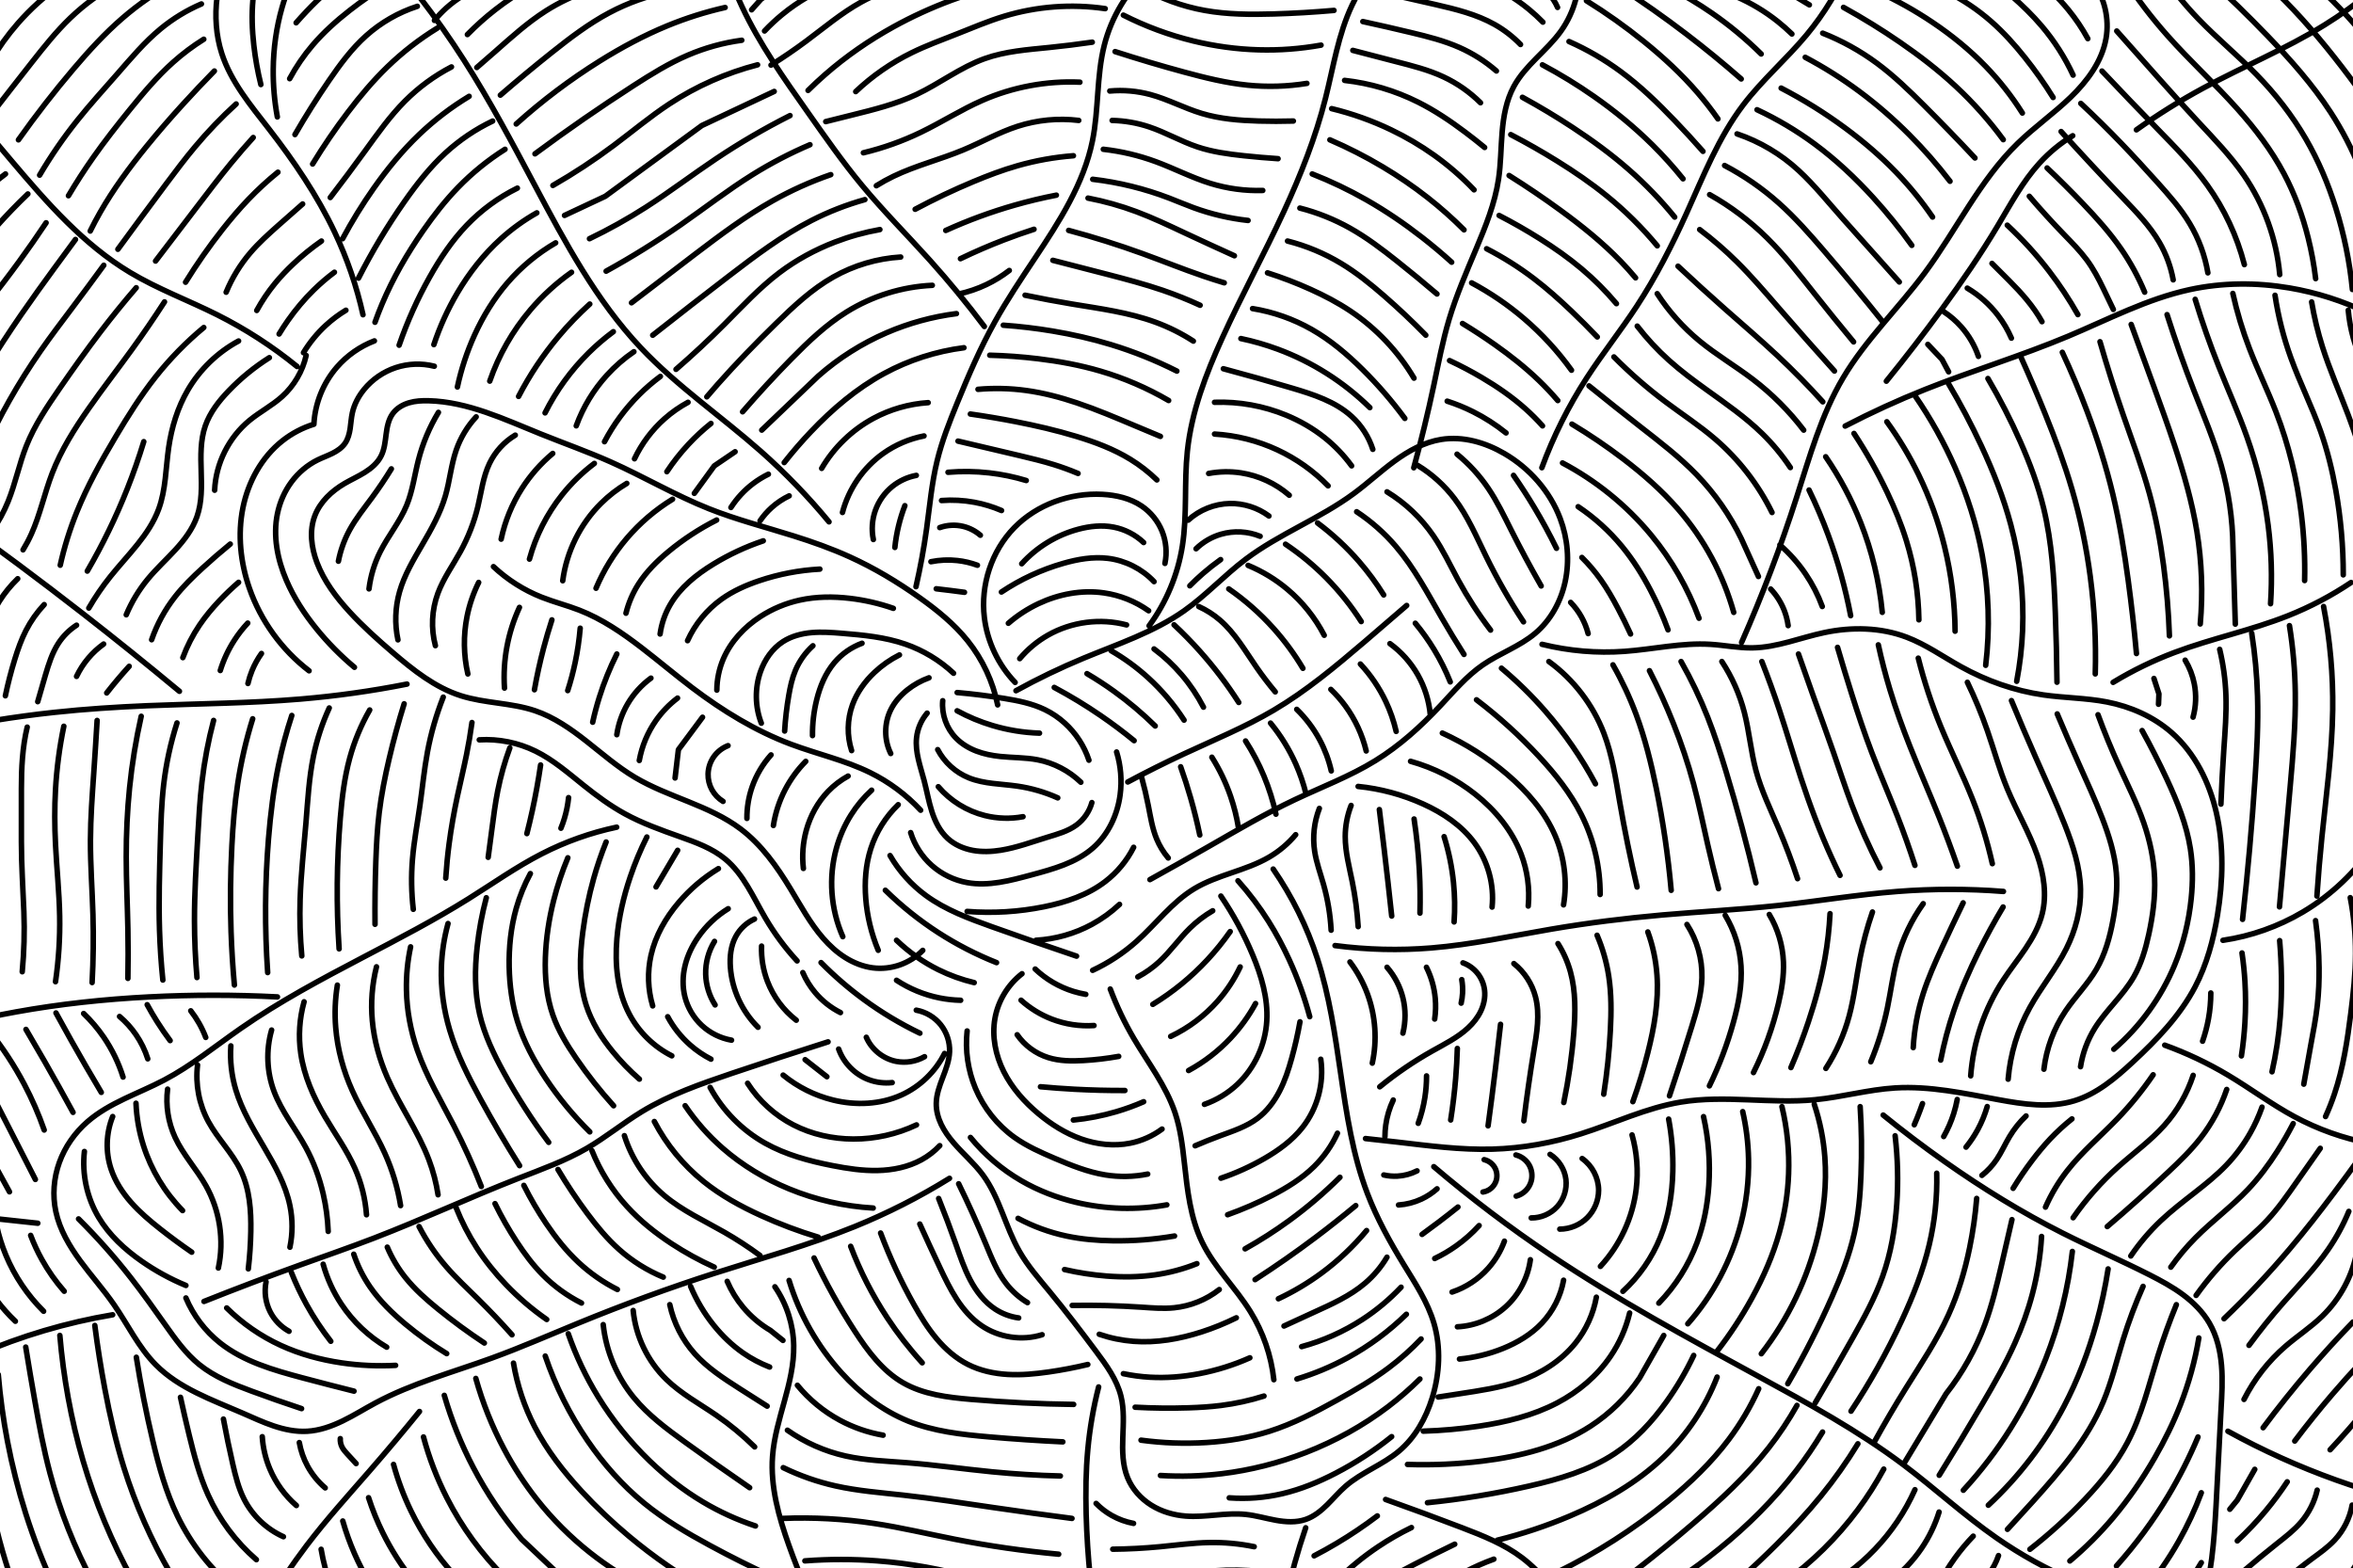 <?xml version="1.0" encoding="UTF-8" standalone="no"?>
<!-- Created with Inkscape (http://www.inkscape.org/) -->
<svg
    xmlns:inkscape="http://www.inkscape.org/namespaces/inkscape"
    xmlns:rdf="http://www.w3.org/1999/02/22-rdf-syntax-ns#"
    xmlns="http://www.w3.org/2000/svg"
    xmlns:cc="http://creativecommons.org/ns#"
    xmlns:dc="http://purl.org/dc/elements/1.1/"
    xmlns:sodipodi="http://sodipodi.sourceforge.net/DTD/sodipodi-0.dtd"
    id="svg2"
    sodipodi:docname="_svgclean2.svg"
    viewBox="0 0 1280 853"
    version="1.1"
    inkscape:version="0.48.3.1 r9886"
  >
  <title
      id="title4358"
    >hatching</title
  >
  <defs
      id="defs6"
    >
    <clipPath
        id="clipPath9016"
        clipPathUnits="userSpaceOnUse"
      >
      <path
          id="path9018"
          style="color:#000000;fill:#ff0000"
          inkscape:connector-curvature="0"
          d="m0 0h1280v853h-1280z"
      />
    </clipPath
    >
  </defs
  >
  <sodipodi:namedview
      id="namedview4"
      fit-margin-left="0"
      inkscape:showpageshadow="false"
      inkscape:zoom="0.62133646"
      borderopacity="1"
      inkscape:current-layer="svg2"
      inkscape:cx="640"
      inkscape:cy="227.13782"
      borderlayer="true"
      inkscape:window-maximized="0"
      showgrid="false"
      fit-margin-right="0"
      bordercolor="#666666"
      inkscape:window-x="0"
      guidetolerance="10"
      objecttolerance="10"
      inkscape:window-y="0"
      fit-margin-bottom="0"
      inkscape:window-width="512"
      inkscape:pageopacity="1"
      inkscape:pageshadow="2"
      pagecolor="#aba28c"
      gridtolerance="10"
      inkscape:window-height="452"
      fit-margin-top="0"
  />
  <g
      id="g4353"
      transform="translate(1280)"
    >
    <path
        id="path3530"
        style="fill-rule:evenodd;color:#000000;fill:#ffffff"
        inkscape:connector-curvature="0"
        d="m-1280 0h1280v853h-1280z"
    />
    <g
        id="g9358"
        style="stroke-linejoin:round;stroke:#000000;stroke-linecap:round;stroke-width:3;fill:none"
        transform="translate(-1280)"
      >
      <path
          id="path6515"
          style="stroke-linejoin:round;color:#000000;stroke:#000000;stroke-linecap:round;stroke-width:3;fill:none"
          clip-path="url(#clipPath9016)"
          inkscape:connector-curvature="0"
          d="m144.74 697.33c-1.106 5.486-0.303 11.339 2.241 16.324 2.262 4.434 5.88 8.165 10.243 10.563m1.28-32.008c2.393 6.038 5.175 11.922 8.322 17.604 3.846 6.945 8.239 13.587 13.123 19.845m-4.161-41.931c2.13 7.718 5.493 15.095 9.922 21.766 6.316 9.512 14.812 17.566 24.646 23.366m-17.925-50.573c2.123 6.357 5.15 12.412 8.962 17.925 5.296 7.658 12.049 14.207 19.205 20.165 7.06 5.878 14.556 11.232 22.406 16.004m-32.328-57.935c2.523 5.968 5.872 11.587 9.922 16.644 5.104 6.373 11.272 11.81 17.604 16.964 8.113 6.603 16.556 12.802 25.286 18.565m-35.529-63.376c4.03 7.8 8.983 15.122 14.724 21.766 5.379 6.224 11.423 11.832 17.284 17.604 6.399 6.303 12.592 12.816 18.565 19.525m-30.408-69.138c3.014 7.597 6.772 14.898 11.203 21.766 4.66 7.222 10.059 13.958 16.004 20.165 6.711 7.007 14.122 13.343 22.086 18.885m-28.14-63.04c3.513 7.171 7.47 14.124 11.843 20.805 4.168 6.369 8.732 12.512 14.084 17.925 6.149 6.218 13.315 11.43 21.125 15.364m-31.368-64.016c3.595 7.191 7.66 14.146 12.163 20.805 5.145 7.61 10.885 14.861 17.604 21.125 6.299 5.873 13.435 10.846 21.125 14.724m-32.328-65.297c4.904 8.278 10.249 16.295 16.004 24.006 5.208 6.978 10.782 13.735 17.284 19.525 7.086 6.31 15.238 11.418 24.006 15.044m-38.816-68.832c4.459 11.136 10.932 21.462 19.012 30.328 7.163 7.86 15.545 14.547 24.444 20.37 7.353 4.812 15.079 9.053 23.086 12.675m-48.888-71.521c3.969 12.624 11.601 24.073 21.728 32.592 9.76 8.21 21.525 13.578 32.592 19.917 6.722 3.85 13.224 8.084 19.465 12.675m-57.488-72.879c6.541 12.542 15.695 23.713 26.707 32.592 9.453 7.621 20.187 13.519 31.234 18.559 10.13 4.622 20.573 8.557 31.234 11.769m-72.426-71.521c5.758 8.53 12.624 16.31 20.37 23.086 10.703 9.362 23.061 16.776 36.213 22.18 14.523 5.968 30.044 9.502 45.719 10.411m-88.722-65.636c6.857 12.639 17.342 23.282 29.876 30.328 11.279 6.34 23.969 9.73 36.666 12.222 8.107 1.591 16.332 2.846 24.592 2.664 8.259-0.182 16.601-1.858 23.843-5.832 3.693-2.026 7.066-4.633 9.959-7.695m-104.54-33.93c6.134 9.543 14.813 17.434 24.896 22.633 10.014 5.164 21.325 7.656 32.592 7.695 11.849 0.042 23.7-2.609 34.402-7.695m-375.26 99.59c8.522 8.434 18.529 15.362 29.423 20.37 10.449 4.803 21.667 7.83 33.044 9.506 9.73 1.433 19.603 1.889 29.423 1.358m-114.07-36.67c4.011 9.529 10.458 18.021 18.559 24.444 12.81 10.157 29.017 14.804 44.814 19.012 9.336 2.487 18.691 4.901 28.065 7.243m-149.84-93.7c10.167 10.101 19.698 20.842 28.518 32.139 6.445 8.255 12.507 16.802 18.559 25.349 5.523 7.8 11.137 15.708 18.559 21.728 8.32 6.747 18.472 10.767 28.518 14.485 8.996 3.329 18.051 6.499 27.16 9.506m-118.14-139.88c-1.379 12.331 1.366 25.088 7.695 35.76 5.759 9.71 14.274 17.54 23.538 23.991 7.495 5.219 15.554 9.629 23.991 13.127m-39.837-91.89c-3.631 9.005-3.958 19.301-0.905 28.518 2.241 6.766 6.208 12.868 10.926 18.209 4.718 5.342 10.187 9.966 15.781 14.383 5.591 4.414 11.329 8.642 17.201 12.675m-30.328-81.027c0.329 7.83 1.702 15.616 4.074 23.086 4.196 13.218 11.55 25.421 21.275 35.308m-8.152-66.07c-1.123 8.902 0.306 18.111 4.074 26.254 4.364 9.432 11.648 17.2 16.749 26.254 7.581 13.456 10.044 29.716 6.79 44.814m-11.317-110.45c-1.272 10.538 0.816 21.455 5.885 30.781 5.103 9.389 13.05 17.063 17.654 26.707 4.853 10.167 5.636 21.78 5.432 33.044-0.123 6.807-0.577 13.607-1.358 20.37m-9.506-121.31c-0.537 8.073 0.388 16.242 2.716 23.991 3.348 11.145 9.487 21.205 15.391 31.234 5.888 10.002 11.685 20.32 14.033 31.686 1.536 7.44 1.536 15.193 0 22.633m-9.959-118.15c-3.137 10.927-2.654 22.86 1.358 33.497 4.107 10.891 11.635 20.105 17.201 30.328 4.329 7.95 7.471 16.529 9.506 25.349 1.542 6.685 2.453 13.515 2.716 20.37m-13.11-124.92c-2.55 9.092-3.171 18.721-1.811 28.065 1.779 12.223 6.873 23.751 13.127 34.402 5.482 9.336 11.91 18.167 16.296 28.065 3.546 8.002 5.7 16.619 6.337 25.349m-15.85-124.94c-1.227 7.622-1.532 15.391-0.905 23.086 0.967 11.877 4.155 23.54 9.053 34.402 5.245 11.631 12.408 22.319 17.654 33.95 4.094 9.077 6.993 18.691 8.601 28.518m-13.12-129.92c-2.398 9.588-3.166 19.581-2.263 29.423 0.974 10.615 3.882 21.013 8.148 30.781 6.703 15.348 16.712 29.148 22.633 44.814 2.32 6.139 3.992 12.523 4.979 19.012m-14.94-134.89c-1.66 7.724-2.421 15.64-2.263 23.538 0.221 11.083 2.256 22.117 5.885 32.592 4.997 14.427 12.918 27.623 19.917 41.192 5.544 10.748 10.532 21.782 14.938 33.044m-18.11-143.04c-2.157 7.815-3.376 15.888-3.621 23.991-0.347 11.46 1.258 22.96 4.527 33.95 3.916 13.168 10.164 25.514 16.749 37.571 6.711 12.289 13.807 24.368 21.275 36.213m-18.11-145.76c-2.324 8.761-3.99 17.697-4.979 26.707-1.341 12.216-1.423 24.695 1.358 36.666 2.595 11.172 7.613 21.63 13.127 31.686 7.25 13.223 15.424 25.939 24.444 38.024m-9.984-146.22c-3.243 5.988-5.824 12.334-7.682 18.885-2.943 10.376-4.06 21.225-3.841 32.008 0.202 9.959 1.543 19.929 4.481 29.447 3.417 11.072 8.949 21.398 15.364 31.048 6.978 10.496 15.036 20.273 24.006 29.127m-11.94-149.11c-3.13 7.491-5.705 15.215-7.695 23.086-2.584 10.219-4.183 20.699-4.527 31.234-0.344 10.554 0.6 21.262 4.074 31.234 2.941 8.441 7.622 16.165 12.675 23.538 6.199 9.046 13.009 17.673 20.37 25.802m-4.074-143.49c-2.625 6.508-4.893 13.161-6.79 19.917-2.666 9.495-4.599 19.192-5.885 28.97-1.747 13.287-2.26 27.066 1.811 39.834 2.974 9.328 8.295 17.765 14.485 25.349 4.391 5.38 9.243 10.383 14.485 14.938m15.391-33.95c3.115 5.803 7.276 11.042 12.222 15.391 3.435 3.02 7.246 5.611 11.317 7.695m-34.87-120.86c-3.507 7.025-6.535 14.29-9.053 21.728-3.673 10.846-6.267 22.087-7.243 33.497-1.202 14.058 0.19 28.722 6.79 41.192 5.122 9.678 13.309 17.704 23.086 22.633m3.169-111.81-11.769 19.917m33.95-9.959c-8.175 4.969-15.542 11.262-21.728 18.559-7.006 8.265-12.54 17.951-14.938 28.518-2.061 9.079-1.746 18.687 0.905 27.612m-171.87-556.58c-3.629 3.079-7.153 6.282-10.563 9.602-4.01 3.897-7.85 7.956-11.53 12.163m49.613-20.805c-7.105 4.274-13.951 8.98-20.485 14.084-7.27 5.678-14.175 11.87-20.165 18.885-4.794 5.614-8.987 11.742-12.483 18.245m69.46-39.372c-10.26 3.317-19.82 8.807-27.85 16.004-7.864 7.046-14.197 15.616-20.165 24.326-6.561 9.574-12.755 19.4-18.565 29.447m77.46-57.935c-9.802 6.023-18.944 13.121-27.207 21.125-7.83 7.584-14.856 15.963-21.445 24.646-6.872 9.056-13.285 18.461-19.205 28.167m75.539-52.813c-9.315 4.841-17.878 11.127-25.286 18.565-8.206 8.237-14.935 17.798-21.766 27.207-6.18 8.514-12.476 16.944-18.885 25.286m75.539-55.054c-9.795 5.91-18.937 12.901-27.207 20.805-9.209 8.802-17.314 18.711-24.646 29.127-6.208 8.819-11.877 18.017-16.964 27.527m81.621-64.016c-9.328 4.453-17.989 10.299-25.606 17.284-8.555 7.845-15.744 17.061-22.406 26.567-9.291 13.258-17.641 27.174-24.966 41.611m79.7-70.098c-9.319 5.889-17.935 12.889-25.606 20.805-6.977 7.199-13.16 15.135-18.885 23.366-8.744 12.572-16.462 25.897-22.406 40.01-1.377 3.269-2.658 6.578-3.841 9.922m77.46-72.979c-10.253 5.056-19.614 11.914-27.527 20.165-8.014 8.357-14.499 18.07-20.165 28.167-6.647 11.844-12.225 24.287-16.644 37.129m-46.4-226.29c-2.869 6.145-5.643 12.334-8.322 18.565-3.376 7.852-6.607 15.79-8.962 24.006-3.127 10.911-4.685 22.258-4.801 33.609-0.089 8.687 0.662 17.383 2.241 25.927m6.722-108.19c-5.937 5.852-10.746 12.846-14.084 20.485-6.611 15.128-7.292 32.247-5.441 48.652 0.815 7.221 2.099 14.39 3.841 21.445m150.12 69.778c-6.998 3.96-13.559 8.693-19.525 14.084-9.383 8.478-17.261 18.556-23.686 29.447-5.25 8.9-9.55 18.36-12.803 28.167m66.257-55.374c-9.877 5.73-18.788 13.12-26.247 21.766-7.353 8.524-13.277 18.234-17.925 28.487-4.089 9.021-7.207 18.482-9.282 28.167m62.096-62.416c-8.29 5.85-15.838 12.751-22.406 20.485-9.675 11.393-17.207 24.601-22.086 38.73m54.414-41.931c-6.048 5.471-11.721 11.358-16.964 17.604-8.426 10.039-15.74 21.01-21.766 32.648m51.533-35.209c-4.748 3.515-9.244 7.369-13.443 11.523-9.601 9.498-17.637 20.574-23.686 32.648m48.332-33.288c-5.386 3.673-10.339 7.98-14.724 12.803-7.258 7.984-12.946 17.39-16.644 27.527m45.772-26.887c-4.074 3.023-7.928 6.343-11.523 9.922-7.544 7.513-13.936 16.18-18.885 25.606m45.452-21.445c-4.593 2.483-8.898 5.497-12.803 8.962-6.829 6.061-12.418 13.513-16.324 21.766m-82.9-257.03c-7.175 2.675-13.837 6.716-19.525 11.843-2.3 2.074-4.443 4.323-6.402 6.722m52.173-18.565c-6.711 3.777-13.137 8.061-19.205 12.803-5.303 4.144-10.332 8.638-15.044 13.443m66.257-24.006c-8.325 2.717-16.304 6.491-23.686 11.203-9.927 6.336-18.692 14.299-27.527 22.086-3.291 2.9-6.598 5.781-9.922 8.642m104.35-41.29c-11.264 2.225-22.196 6.122-32.328 11.523-11.116 5.925-21.192 13.601-31.048 21.445-9.545 7.598-18.937 15.388-28.167 23.366m122.27-47.691c-10.71 2.429-21.21 5.752-31.37 9.922-12.81 5.263-25.05 11.864-36.81 19.205-16.11 10.064-31.33 21.538-45.45 34.249m122.69-45.552c-10.116 1.366-20.045 4.116-29.423 8.148-10.346 4.449-19.959 10.418-29.423 16.522-18.28 11.788-36.17 24.17-53.64 37.119m121.09-48.435c-17.015 4.399-33.298 11.619-47.982 21.275-10.542 6.932-20.223 15.078-30.328 22.633-10.565 7.898-21.606 15.158-33.044 21.728m120.4-51.148-39.38 18.559-52.51 38.479-22.18 10.41m122.67-54.321c-13.896 7.008-27.359 14.874-40.287 23.538-12.796 8.575-25.064 17.929-38.024 26.254-9.895 6.357-20.181 12.105-30.781 17.201m119.95-51.147c-10.808 4.623-21.26 10.076-31.234 16.296-13.428 8.374-25.949 18.107-38.929 27.16-13.124 9.154-26.729 17.619-40.74 25.349m122.22-52.512c-10.962 3.787-21.582 8.566-31.686 14.259-14.853 8.368-28.521 18.659-42.098 28.97-11.572 8.789-23.115 17.616-34.629 26.481m126.97-56.13c-10.003 2.789-19.725 6.586-28.97 11.317-16.043 8.209-30.512 19.137-44.814 30.102-13.952 10.697-27.834 21.486-41.645 32.365m123.58-57.488c-8.34 1.476-16.538 3.753-24.444 6.79-10.816 4.155-21.097 9.745-30.328 16.749-10.895 8.266-20.211 18.389-29.876 28.065-8.452 8.462-17.211 16.617-26.254 24.444m19.012 29.423c-4.342 3.468-8.431 7.253-12.222 11.317-4.33 4.64-8.271 9.643-11.769 14.938m127.2-116.78c-12.835 0.772-25.482 4.519-36.666 10.864-11.697 6.636-21.623 15.943-31.234 25.349-10.909 10.676-21.578 21.607-31.686 33.044-1.984 2.244-3.945 4.508-5.885 6.79m122.67-60.66c-16.436 0.747-32.658 5.787-46.624 14.485-11.113 6.921-20.691 16.02-29.876 25.349-9.216 9.361-18.125 19.025-26.707 28.97m-4.074 21.728-11.317 7.695-10.864 14.938m40.287-10.411c-2.865 1.398-5.597 3.068-8.148 4.979-4.81 3.604-8.97 8.072-12.222 13.127m31.686-6.337c-3.45 1.644-6.662 3.785-9.506 6.337-2.393 2.148-4.526 4.585-6.337 7.243m106.83-112.71c-13.079 1.663-25.922 5.179-38.024 10.411-13.503 5.838-26.08 13.813-37.118 23.538l-30.781 29.423m110-44.814c-15.188 1.927-30.009 6.713-43.456 14.033-14.964 8.145-28.109 19.327-39.834 31.686-5.082 5.357-9.917 10.948-14.485 16.749m78.311-32.592c-10.423 0.671-20.692 3.627-29.876 8.601-11.591 6.277-21.412 15.781-28.065 27.16m55.678-17.654c-7.956 1.547-15.574 4.811-22.18 9.506-10.829 7.695-18.828 19.285-22.18 32.139m647.05-292.01c7.401 5.269 14.095 11.531 19.845 18.565 3.995 4.887 7.536 10.145 10.563 15.684m-69.138-44.171c9.66 6.262 18.867 13.221 27.527 20.805 5.908 5.174 11.571 10.65 16.644 16.644 6.808 8.044 12.531 17.006 16.964 26.567m-68.818-45.452c8.77 4.358 16.97 9.86 24.326 16.324 6.7 5.887 12.685 12.551 18.245 19.525 5.539 6.948 10.672 14.22 15.364 21.766m-95.483-57.629c10.39 4.763 20.392 10.37 29.876 16.749 10.423 7.01 20.234 14.966 28.97 23.991 7.487 7.735 14.174 16.244 19.917 25.349m-97.3-57.488c10.566 5.824 20.843 12.172 30.781 19.012 10.628 7.314 20.882 15.204 30.328 23.991 9.482 8.821 18.133 18.534 25.802 28.97m-119.51-81.479c2.433 1.323 4.848 2.681 7.243 4.074 2.282 1.327 4.545 2.685 6.79 4.074m7.243 15.391c10.459 4.126 20.377 9.619 29.423 16.296 9.294 6.86 17.625 14.926 25.802 23.086 9.366 9.347 18.572 18.855 27.612 28.518m-129.91-87.818c8.096 3.508 15.728 8.087 22.633 13.58 2.678 2.131 5.248 4.398 7.695 6.79m7.243 12.675c10.258 5.43 20.104 11.641 29.423 18.559 9.628 7.148 18.692 15.049 27.16 23.538 7.935 7.955 15.349 16.429 22.18 25.349m-91.87-50.698c12.165 6.312 23.831 13.585 34.855 21.728 9.819 7.253 19.138 15.205 27.612 23.991 7.305 7.574 13.975 15.759 19.917 24.444m-143.48-124.93c8.155 4.132 16.025 8.824 23.538 14.033 9.523 6.601 18.47 14.032 26.707 22.18m-2.263 30.328c10.993 5.128 21.473 11.356 31.234 18.559 11.705 8.639 22.352 18.66 32.139 29.423 7.44 8.181 14.397 16.802 20.822 25.802m-159.34-140.77c12.551 8.12 24.785 16.729 36.666 25.802 10.228 7.811 20.194 15.965 29.876 24.444m-2.263 29.876c12.395 4.197 23.89 11.031 33.497 19.917 8.863 8.197 16.401 17.704 24.444 26.707l30.328 33.95m-170.19-153c10.855 6.741 21.292 14.153 31.234 22.18 10.56 8.527 20.581 17.768 29.423 28.065 3.856 4.49 7.483 9.175 10.864 14.033m3.621 25.349c10.587 5.56 20.492 12.417 29.423 20.37 8.855 7.885 16.719 16.807 24.444 25.802 11.102 12.927 21.969 26.058 32.592 39.382m-171.1-153c9.912 4.387 19.342 9.862 28.065 16.296 10.673 7.872 20.244 17.135 29.423 26.707 5.248 5.473 10.38 11.058 15.391 16.749m3.621 23.538c11.4 6.404 21.936 14.344 31.234 23.538 9.444 9.339 17.564 19.909 25.802 30.328 6.986 8.836 14.079 17.589 21.275 26.254m-169.28-150.73c9.69 5.162 19.068 10.909 28.065 17.201 11.254 7.87 21.92 16.599 31.686 26.254 5.929 5.862 11.524 12.061 16.749 18.559m9.053 27.612c7.175 5.419 13.986 11.322 20.37 17.654 7.814 7.75 14.974 16.126 22.18 24.444 10.15 11.715 20.411 23.334 30.781 34.855m-169.75-148.92c9.268 5.063 18.331 10.501 27.16 16.296 10.731 7.043 21.128 14.625 30.781 23.086 8.998 7.887 17.336 16.528 24.896 25.802m1.811 26.707c8.333 7.823 16.784 15.519 25.349 23.086 9.692 8.562 19.533 16.96 28.97 25.802 8.49 7.954 16.647 16.262 24.444 24.896m-169.75-145.37c8.608 4.477 17.045 9.283 25.286 14.404 9.309 5.784 18.378 11.977 26.887 18.885 10.032 8.144 19.266 17.271 27.527 27.207m-0.024 26.028c6.316 9.713 14.132 18.448 23.086 25.802 9.193 7.55 19.514 13.606 28.97 20.823 10.379 7.92 19.692 17.234 27.612 27.612m-160.25-138.52c9.576 6.002 18.939 12.345 28.065 19.012 11.512 8.41 22.68 17.366 32.592 27.612 2.823 2.919 5.542 5.939 8.148 9.053m0.905 26.254c5.152 6.694 10.918 12.914 17.201 18.559 6.56 5.893 13.665 11.145 20.823 16.296 10.301 7.413 20.787 14.681 29.876 23.538 5.766 5.62 10.935 11.853 15.391 18.559m-158.44-137.15c7.572 3.901 14.975 8.131 22.18 12.675 7.87 4.963 15.513 10.307 22.633 16.296 6.867 5.776 13.236 12.145 19.012 19.012m-1.358 28.97c8.74 8.82 18.129 16.998 28.065 24.444 9.059 6.788 18.584 12.98 27.16 20.37 12.798 11.029 23.338 24.668 30.781 39.834m-155.26-143.49c9.057 4.66 17.702 10.12 25.802 16.296 7.149 5.451 13.864 11.45 20.37 17.654 4.788 4.565 9.467 9.245 14.033 14.033m-68.352-29.423c10.173 5.431 19.754 11.97 28.518 19.465 9.681 8.279 18.364 17.724 25.802 28.065m9.519 8.507c9.321 7.553 18.711 15.022 28.167 22.406 10.508 8.205 21.142 16.341 30.408 25.927 9.896 10.236 18.143 22.064 24.326 34.889l9.282 20.485m-101.47-82.9c9.618 5.78 18.919 12.088 27.847 18.885 10.714 8.157 20.925 17.051 29.768 27.207 7.167 8.231 13.41 17.267 18.565 26.887 5.007 9.344 8.986 19.239 11.843 29.447m-147.56-157.17c6.001 3.633 11.874 7.477 17.604 11.523 8.434 5.955 16.573 12.359 24.006 19.525 3.588 3.459 7.007 7.092 10.243 10.883m2.561 33.929c8.927 4.737 17.406 10.318 25.286 16.644 8.428 6.766 16.172 14.386 23.046 22.726 11.087 13.451 19.892 28.778 25.927 45.131m-135.71-140.19c6.011 2.812 11.888 5.91 17.604 9.282 8.378 4.942 16.43 10.487 23.686 16.964 3.266 2.916 6.367 6.016 9.282 9.282m-51.853-13.443c4.832 1.559 9.544 3.487 14.084 5.761 6.362 3.188 12.383 7.058 17.925 11.523m39.234 40.124c8.908 5.964 16.942 13.233 23.765 21.502 6.084 7.373 11.193 15.517 15.617 23.991 3.629 6.952 6.806 14.139 9.506 21.502m-46.851-39.382c3.729 3.698 7.14 7.716 10.185 11.996 3.573 5.022 6.634 10.39 9.506 15.843 2.39 4.538 4.655 9.143 6.79 13.806m-32.592-17.201c2.294 2.371 4.277 5.041 5.885 7.922 1.588 2.846 2.808 5.897 3.621 9.053m223.24 501.56c-1.244 3.679-3.089 7.153-5.441 10.243-2.249 2.954-4.959 5.556-8.002 7.682m-0.32-28.487c-3.583 3.706-6.902 7.667-9.923 11.843-3.511 4.854-6.619 9.998-9.282 15.364m0.64-40.33c-2.203 7.039-5.45 13.749-9.602 19.845-4.78 7.018-10.761 13.217-17.604 18.245m14.084-50.253c-2.696 6.023-5.912 11.813-9.602 17.284-7.207 10.687-16.231 20.145-26.567 27.847m19.205-56.334c-4.162 7.684-8.872 15.071-14.084 22.086-11.293 15.201-24.95 28.642-40.33 39.69m40.33-75.539c-6.072 9.934-12.814 19.458-20.165 28.487-7.489 9.199-15.602 17.876-24.006 26.247-12.587 12.536-25.842 24.402-39.69 35.529m64.656-96.665c-4.392 7.309-9.204 14.367-14.404 21.125-12.081 15.702-26.235 29.757-41.611 42.251-7.406 6.018-15.099 11.681-23.046 16.964m65.141-94.838c-4.529 8.074-9.679 15.8-15.391 23.086-12.132 15.476-26.702 28.862-41.645 41.645-19.204 16.428-39.148 31.99-59.752 46.624m95.965-120.41c-4.386 9.77-9.863 19.05-16.296 27.612-9.444 12.569-20.89 23.525-33.044 33.497-18.616 15.273-39.018 28.367-60.657 38.929m87.364-106.38c-6.368 16.35-16.327 31.289-28.97 43.456-14.591 14.041-32.505 24.24-51.151 32.139-12.754 5.403-25.936 9.797-39.382 13.127m106.78-100.49c-4.201 8.877-9.207 17.373-14.938 25.349-7.763 10.805-16.959 20.74-28.065 28.065-13.949 9.201-30.331 13.942-46.624 17.654-18.199 4.146-36.654 7.171-55.225 9.053m128.56-90.985-13.127 23.086c-7.014 10.43-16.159 19.42-26.707 26.254-17.451 11.307-38.207 16.479-58.846 19.012-13.506 1.657-27.14 2.263-40.74 1.811m120.86-82.385c-2.007 8.39-5.554 16.409-10.411 23.538-7.297 10.711-17.498 19.32-28.97 25.349-13.163 6.918-27.845 10.47-42.55 12.675-10.044 1.506-20.177 2.413-30.328 2.716m94.154-72.879c-1.634 9.064-5.562 17.705-11.317 24.896-7.844 9.802-18.909 16.742-30.781 20.822-10.369 3.564-21.302 5.123-32.139 6.79l-11.769 1.811m68.181-63.556c-1.584 8.712-5.753 16.938-11.843 23.366-5.825 6.148-13.274 10.588-21.125 13.764-7.559 3.058-15.567 5.005-23.686 5.761m403.57 110.75c-4.61 7.986-9.918 15.569-15.843 22.633-5.01 5.973-10.462 11.576-16.296 16.749m32.139-77.405c-3.38 9.053-7.471 17.84-12.222 26.254-5.605 9.928-12.13 19.336-19.464 28.065m29.876-84.648c-4.651 11.086-10.102 21.836-16.296 32.139-8.129 13.521-17.54 26.271-28.065 38.024m44.814-124.03c-2.063 12.37-5.406 24.527-9.959 36.213-3.898 10.008-8.678 19.661-14.033 28.97-6.604 11.48-14.099 22.464-22.633 32.592-7.159 8.495-15.043 16.379-23.538 23.538m57.941-139.42c-3.72 9.053-7.044 18.269-9.959 27.612-5.011 16.064-8.873 32.659-16.748 47.53-6.021 11.369-14.244 21.435-23.086 30.781-9.258 9.786-19.254 18.874-29.876 27.16m61.562-143.04c-4.191 9.43-7.821 19.11-10.864 28.97-3.505 11.36-6.244 22.995-10.864 33.95-8.582 20.35-23.25 37.449-38.024 53.867-4.644 5.161-9.322 10.291-14.033 15.391m54.772-141.68c-1.547 9.918-3.664 19.748-6.337 29.423-4.322 15.64-10.111 30.9-17.654 45.266-10.558 20.109-24.552 38.409-41.192 53.867m45.719-138.06c-2.24 19.987-7.124 39.677-14.485 58.394-10.355 26.332-25.635 50.717-44.814 71.521m42.55-138.06c-0.618 10.542-2.289 21.022-4.979 31.234-2.41 9.148-5.636 18.075-9.506 26.707-5.111 11.402-11.33 22.268-17.654 33.044-7.675 13.079-15.522 26.056-23.538 38.929m39.58-139.08c-1.892 8.329-3.812 16.651-5.761 24.966-2.53 10.795-5.118 21.609-8.962 32.008-5.022 13.586-12.178 26.38-21.125 37.77l-22.406 37.129m39.05-143.4c-0.735 9.029-2.019 18.013-3.841 26.887-2.571 12.521-6.229 24.855-11.523 36.489-6.342 13.936-14.945 26.698-23.046 39.69-6.023 9.659-11.787 19.48-17.284 29.447m33.961-146.23c0.315 13.079-1.058 26.198-4.074 38.929-3.373 14.237-8.776 27.922-14.938 41.192-7.946 17.11-17.185 33.619-27.612 49.34m23.991-149.83c1.447 12.309 1.75 24.753 0.905 37.118-0.915 13.386-3.192 26.742-7.695 39.382-4.172 11.712-10.196 22.664-16.296 33.497-6.667 11.84-13.457 23.61-20.37 35.308m24.444-161.15c0.785 12.354 0.936 24.749 0.453 37.118-0.416 10.637-1.306 21.296-3.621 31.686-2.682 12.037-7.242 23.573-12.222 34.855-7.116 16.121-15.13 31.845-23.991 47.077m14.417-152.02c3.095 9.317 5.035 19.017 5.761 28.807 1.067 14.372-0.483 28.876-3.841 42.891-5.557 23.192-16.108 45.174-30.728 64.016m11.221-134.43c2.868 11.981 4.09 24.355 3.621 36.666-0.408 10.709-2.093 21.366-4.979 31.686-3.487 12.468-8.714 24.408-14.938 35.76-5.559 10.139-11.923 19.836-19.012 28.97m13.97-130.38c1.932 8.463 2.995 17.123 3.169 25.802 0.234 11.731-1.161 23.489-4.074 34.855-5.175 20.194-15.19 39.13-28.97 54.772m8.562-112.7c2.744 12.26 3.717 24.914 2.881 37.45-0.706 10.58-2.709 21.108-6.402 31.048-4.558 12.269-11.692 23.574-20.805 32.968m5.353-100.12c1.735 9.394 2.495 18.968 2.263 28.518-0.295 12.195-2.237 24.443-6.79 35.76-4.489 11.159-11.505 21.293-20.37 29.423m4.979-85.101c2.677 9.532 3.451 19.594 2.263 29.423-1.886 15.601-8.8 30.555-19.465 42.098m414.6-363.04c2.004 22.417 2.76 44.946 2.263 67.447-0.324 14.654-1.178 29.291-2.263 43.908-0.785 10.572-1.69 21.135-2.716 31.686m-18.5-138.98c3.562 18.476 5.233 37.316 4.979 56.13-0.313 23.176-3.532 46.199-5.885 69.257-1.091 10.696-1.997 21.411-2.716 32.139m-14.938-147.12c1.949 12.123 3.009 24.388 3.169 36.666 0.218 16.779-1.244 33.53-2.716 50.246-1.94 22.031-3.902 44.061-5.885 66.089m-15.1-148.92c1.779 11.385 2.838 22.883 3.169 34.402 0.429 14.944-0.368 29.896-1.358 44.814-1.696 25.546-3.959 51.055-6.79 76.5m-12.448-146.89c1.957 8.158 3.096 16.512 3.395 24.896 0.352 9.889-0.461 19.777-1.132 29.649-0.671 9.875-1.199 19.759-1.584 29.649m-19.464-78.311c2.397 3.965 4.09 8.354 4.979 12.901 1.169 5.98 0.935 12.231-0.679 18.107m-21.275-21.049 2.716 8.374-0.226 5.658m103.21-214.34c0.452 5.048 1.362 10.054 2.716 14.938 1.884 6.796 4.629 13.353 8.148 19.465m-30.781-38.929c1.386 8.272 3.354 16.447 5.885 24.444 3.991 12.614 9.364 24.739 14.032 37.118 3.587 9.513 6.76 19.182 9.506 28.97m-49.34-94.154c1.744 11.562 4.629 22.952 8.601 33.95 4.921 13.627 11.49 26.619 16.296 40.287 3.622 10.299 6.225 20.94 8.148 31.686 2.725 15.229 4.09 30.701 4.074 46.172m-60.064-153.1c2.26 10.159 5.269 20.151 8.995 29.868 4.482 11.691 9.992 22.967 14.504 34.646 6.919 17.909 11.462 36.714 13.786 55.772 1.452 11.908 2.042 23.921 1.765 35.913m-59.535-153c3.762 12.333 8.034 24.51 12.803 36.489 5.101 12.813 10.771 25.406 15.364 38.41 5.492 15.548 9.425 31.657 11.523 48.012 1.815 14.148 2.255 28.471 1.312 42.703m-56.3-157.28c4.468 14.021 9.379 27.9 14.724 41.611 5.201 13.34 10.824 26.554 14.724 40.33 4.064 14.357 6.223 29.251 6.402 44.171l1.28 42.251m-56.646-163.04c4.089 11.16 8.163 22.326 12.222 33.497 3.878 10.675 7.744 21.358 11.317 32.139 5.106 15.406 9.624 31.056 12.222 47.077 2.689 16.586 3.299 33.509 1.811 50.246m-54.544-153.56c3.903 13.556 8.173 27.006 12.803 40.33 4.874 14.026 10.154 27.931 14.084 42.251 3.513 12.803 5.933 25.889 7.682 39.05 1.693 12.741 2.762 25.564 3.201 38.41m-58.255-154.28c4.883 10.494 9.369 21.174 13.443 32.008 5.587 14.856 10.404 30.012 14.084 45.452 3.67 15.398 6.202 31.045 8.322 46.732 1.783 13.195 3.278 26.429 4.481 39.69m-62.7-160.93c4.582 10.171 8.959 20.434 13.127 30.781 5.388 13.374 10.433 26.902 14.485 40.74 4.554 15.55 7.844 31.465 9.959 47.53 2.31 17.544 3.219 35.273 2.716 52.962m-58.394-160.7c6.55 11.109 12.448 22.603 17.654 34.402 5.169 11.716 9.665 23.766 12.675 36.213 4.503 18.626 5.623 37.887 6.337 57.036 0.467 12.519 0.769 25.044 0.905 37.571m-59.047-162.47c6.539 10.999 12.524 22.328 17.925 33.929 6.449 13.852 12.074 28.125 16.004 42.891 4.989 18.744 7.211 38.235 6.402 57.615-0.386 9.238-1.456 18.447-3.201 27.527m-55.274-155.29c8.472 12.287 15.771 25.382 21.766 39.05 6.656 15.177 11.705 31.077 14.724 47.372 3.669 19.808 4.319 40.173 1.92 60.175m-53.774-132.51c6.587 9.074 12.378 18.725 17.284 28.807 6.066 12.466 10.778 25.586 14.084 39.05 3.7 15.071 5.638 30.574 5.761 46.092m-55-107.58c6.77 10.277 12.825 21.024 18.106 32.139 4.044 8.511 7.64 17.249 10.411 26.254 4.283 13.917 6.577 28.444 6.79 43.003m-50.698-88.722c7.652 11.157 14.043 23.178 19.012 35.76 6.177 15.641 10.151 32.149 11.769 48.888m-39.834-66.541c3.861 7.974 7.337 16.135 10.411 24.444 5.278 14.265 9.37 28.968 12.222 43.908m-38.52-38.49c5.336 4.645 10.066 9.986 14.033 15.843 3.717 5.489 6.765 11.432 9.053 17.654m-28.065-9.506c3.095 3.274 5.566 7.135 7.243 11.317 1.106 2.759 1.868 5.655 2.263 8.601m-798.05 502.46c0.594 3.503 1.35 6.978 2.263 10.411 1.228 4.614 2.74 9.152 4.527 13.58m4.979-39.382c1.716 6.017 3.835 11.919 6.337 17.654 2.377 5.446 5.1 10.742 8.148 15.843m-0.453-46.172c2.1 6.513 4.674 12.872 7.695 19.012 4.593 9.333 10.221 18.156 16.749 26.254m-10.864-63.373c2.382 8.717 5.569 17.215 9.506 25.349 6.129 12.662 14.082 24.44 23.538 34.855m-16.749-75.142c3.058 11.416 7.314 22.511 12.675 33.044 8.166 16.044 18.907 30.775 31.686 43.456m-33.044-99.133c3.949 13.612 9.266 26.827 15.843 39.382 7.278 13.893 16.101 26.975 26.254 38.929l23.991 22.633m-48.94-110.15c3.718 13.307 8.879 26.21 15.364 38.41 5.146 9.682 11.127 18.924 17.925 27.527 8.438 10.679 18.133 20.363 28.807 28.807 9.347 7.395 19.445 13.84 30.088 19.205m-71.7-122.27c2.017 12.027 5.92 23.737 11.523 34.569 6.687 12.929 15.728 24.518 25.606 35.209 7.995 8.653 16.57 16.767 25.606 24.326 13.549 11.333 28.141 21.419 43.531 30.088m-88.98-128.04c5.534 16.318 13.312 31.873 23.046 46.092 8.649 12.633 18.871 24.242 30.728 33.929 11.018 9.002 23.339 16.27 35.849 23.046 11.33 6.137 22.861 11.903 34.569 17.284m-111.67-132.48c4.167 12.012 9.641 23.569 16.296 34.402 7.829 12.744 17.291 24.482 28.065 34.855 8.747 8.422 18.371 15.955 28.796 22.18 9.048 5.403 18.688 9.814 28.692 13.127m-82.84-109.54c1.556 14.527 7.457 28.56 16.749 39.834 7.777 9.436 17.71 16.818 27.612 23.991 11.663 8.448 23.433 16.748 35.308 24.896m-63.373-96.417c1.378 14.126 7.916 27.692 18.107 37.571 8.01 7.765 17.967 13.144 27.16 19.465 7.428 5.107 14.405 10.871 20.822 17.201m-46.172-77.405c2.109 9.878 6.841 19.184 13.58 26.707 6.91 7.714 15.721 13.43 24.444 19.012 4.971 3.181 9.951 6.35 14.938 9.506m-41.645-65.184c3.193 7.642 7.475 14.829 12.675 21.275 4.572 5.669 9.867 10.776 15.843 14.938 4.498 3.132 9.372 5.722 14.485 7.695m-23.086-46.624c2.17 5.06 5.077 9.803 8.601 14.033 4.201 5.042 9.279 9.351 14.938 12.675l6.79 5.432m-430.93 88.27c1.741 8.836 3.856 17.597 6.337 26.254 2.143 7.478 4.56 14.878 7.243 22.18m-9.506-118.14c1.026 12.147 2.689 24.24 4.979 36.213 2.546 13.307 5.867 26.466 9.959 39.382 4.403 13.9 9.699 27.517 15.843 40.74m-15.843-131.28c1.584 9.82 3.244 19.628 4.979 29.423 2.313 13.058 4.764 26.107 8.148 38.929 5.475 20.746 13.394 40.845 23.538 59.752m-18.106-134.44c0.96 11.381 2.471 22.715 4.527 33.95 2.122 11.598 4.825 23.09 8.148 34.402 6.553 22.304 15.524 43.897 26.707 64.278m-20.369-138.06c1.471 11.518 3.283 22.992 5.432 34.402 2.731 14.502 6.011 28.917 10.411 43.003 6.258 20.032 14.779 39.357 25.349 57.488m-18.609-117.59c2.409 15.257 5.399 30.422 8.962 45.452 3.322 14.014 7.177 28.003 13.443 40.97 7.364 15.24 18.029 28.874 31.048 39.69m-29.444-104.34c1.517 6.954 3.118 13.89 4.801 20.805 2.677 11 5.585 22.01 10.243 32.328 6.069 13.447 15.093 25.552 26.247 35.209m-17.925-76.499c1.536 8.25 3.243 16.468 5.121 24.646 1.484 6.462 3.098 12.964 6.082 18.885 4.537 9.002 12.245 16.365 21.445 20.485m-11.523-54.414c0.39 6.046 1.804 12.024 4.161 17.604 3.209 7.595 8.177 14.44 14.404 19.845m1.6-34.249c0.789 4.473 2.308 8.815 4.481 12.803 2.445 4.488 5.717 8.523 9.602 11.843m8.207-26.799c-0.107 1.531 0.219 3.083 0.893 4.462 0.674 1.379 1.691 2.555 2.728 3.686l4.979 5.432m1049.2-817.97c7.768 5.719 15.181 11.921 22.18 18.559 10.49 9.947 20.051 20.874 28.518 32.592m-77.405-52.962c9.373 7.452 18.297 15.468 26.707 23.991 12.793 12.964 24.376 27.077 35.308 41.645 4.801 6.398 9.48 12.888 14.033 19.465m-91.438-73.784c11.204 10.205 22.076 20.774 32.592 31.686 12.514 12.985 24.576 26.524 34.402 41.645 12.738 19.603 21.562 41.74 25.802 64.731m-117.6-139.87c5.947 8.681 12.616 16.866 19.917 24.444 10.146 10.53 21.478 19.859 31.686 30.328 10.245 10.506 19.344 22.162 26.707 34.855 6.864 11.832 12.196 24.521 16.296 37.571 4.531 14.423 7.571 29.315 9.053 44.361m-124.1-168.85c7.08 10.818 14.954 21.115 23.538 30.781 12.191 13.727 25.783 26.153 38.024 39.834 9.684 10.824 18.543 22.477 25.349 35.308 5.832 10.994 10.115 22.779 13.127 34.855 1.821 7.298 3.182 14.711 4.074 22.18m-108.2-134.71c7.551 8.557 15.126 17.092 22.726 25.606 7.193 8.059 14.407 16.098 21.766 24.006 8.617 9.261 17.472 18.389 24.646 28.807 10.993 15.963 17.788 34.79 19.525 54.094m-96.7-110.74c9.946 10.535 19.976 20.992 30.088 31.368 9.558 9.808 19.232 19.595 27.207 30.728 9.309 12.996 16.184 27.729 20.165 43.211m-88.983-87.702c7.558 7.053 14.923 14.311 22.086 21.766 6.644 6.915 13.112 13.996 19.525 21.125 6.363 7.073 12.711 14.247 17.604 22.406 4.942 8.241 8.327 17.411 9.922 26.887m-79.845-76.878c11.061 12.24 22.298 24.32 33.707 36.236 7.197 7.517 14.539 15.067 19.762 24.069 3.65 6.29 6.202 13.215 7.508 20.37m-68.595-60.867c6.647 6.3 13.138 12.765 19.464 19.387 7.439 7.787 14.673 15.82 20.8 24.677 5.087 7.354 9.389 15.252 12.807 23.516m-62.755-52.166c6.124 7.175 12.473 14.157 19.035 20.932 4.226 4.364 8.515 8.697 12.148 13.565 3.634 4.868 6.475 10.272 9.104 15.749l5.432 11.317m-57.7-45.84c8.252 7.671 15.862 16.032 22.726 24.966 5.773 7.516 11.018 15.437 15.684 23.686m-46.732-27.847 9.282 9.282c6.788 6.788 13.249 14.021 17.924 22.406m-40.65-18.245c6.414 3.794 12.096 8.82 16.644 14.724 2.956 3.837 5.435 8.04 7.362 12.483m-36.809-14.404c3.555 2.327 6.794 5.134 9.602 8.322 4.103 4.658 7.277 10.13 9.282 16.004m-27.54-6.535 7.695 8.148 3.621 6.79m-636.45-209.42l-9.602 6.722-5.121 5.761m46.092-14.404c-10.659 3.986-20.653 9.743-29.447 16.964-3.386 2.78-6.596 5.776-9.602 8.962m76.819-24.966c-8.493 1.923-16.711 5.059-24.326 9.282-10.65 5.907-20.002 13.848-29.768 21.125-6.219 4.634-12.628 9.014-19.205 13.123m127.71-44.17c-10.1 2.341-20.05 5.337-29.77 8.962-10.79 4.026-21.29 8.83-31.37 14.403-13.234 7.32-25.741 15.975-37.129 25.927-3.184 2.782-6.28 5.665-9.282 8.642m161.64-44.491c-18.359-2.681-37.307-1.249-55.054 4.161-8.723 2.659-17.125 6.253-25.606 9.602-8.277 3.269-16.659 6.317-24.646 10.243-11.119 5.464-21.408 12.612-30.408 21.125m128.68-26.888c-7.767 1.129-15.558 2.089-23.366 2.881-11.882 1.204-23.967 2.052-35.209 6.082-13.18 4.723-24.465 13.556-37.129 19.525-11.16 5.26-23.236 8.227-35.209 11.203-4.696 1.167-9.391 2.341-14.084 3.521m138.27-21.445c-18.158-0.814-36.493 2.61-53.133 9.922-11.449 5.032-22.032 11.836-33.288 17.284-10.013 4.846-20.55 8.61-31.368 11.203m117.15-17.604c-11.153-1.363-22.6-0.262-33.288 3.201-10.188 3.301-19.568 8.668-29.447 12.803-12.528 5.243-25.857 8.504-38.09 14.404-3.185 1.536-6.285 3.246-9.282 5.121m107.22-16.321c-10.285 0.78-20.49 2.607-30.408 5.441-8.182 2.339-16.156 5.358-24.006 8.642-10.791 4.514-21.369 9.536-31.688 15.044m76.819-7.682c-7.649 1.485-15.234 3.301-22.726 5.441-12.8 3.657-25.328 8.261-37.45 13.763m48.012-0.64c-5.493 1.77-10.937 3.691-16.324 5.761-8.032 3.087-15.936 6.505-23.686 10.243m26.567 6.402c-3.87 2.997-8.063 5.577-12.483 7.682-4.793 2.283-9.853 4.005-15.044 5.121m-505.08-184.04c-4.779 5.973-9.689 11.843-14.723 17.604-3.977 4.55-8.033 9.032-12.164 13.443m43.211-15.043c-8.462 5.999-16.215 12.998-23.045 20.805-5.546 6.338-10.484 13.208-14.724 20.485m69.778-42.571c-9.692 5.124-18.663 11.609-26.567 19.205-7.642 7.344-14.251 15.678-20.805 24.006-7.616 9.678-15.191 19.387-22.726 29.128m100.82-72.979c-10.285 5.542-19.963 12.21-28.807 19.845-9.662 8.342-18.296 17.804-26.567 27.527-10.595 12.456-20.638 25.383-30.087 38.73m99.546-73.939c-7.95 3.41-15.408 7.951-22.087 13.444-8.811 7.246-16.179 16.055-23.686 24.646-7.318 8.375-14.823 16.596-21.765 25.286-7.525 9.419-14.376 19.375-20.485 29.768m89.303-73.939c-5.89 3.677-11.466 7.859-16.645 12.483-8.741 7.805-16.307 16.823-23.686 25.927-6.854 8.457-13.58 17.025-19.845 25.926-4.754 6.754-9.239 13.697-13.443 20.801m79.379-67.853c-5.768 5.866-11.424 11.843-16.964 17.925-6.929 7.607-13.678 15.379-20.165 23.366-9.136 11.248-17.773 22.95-24.966 35.529-1.919 3.357-3.734 6.773-5.441 10.243m79.376-69.138c-7.98 7.276-15.471 15.088-22.406 23.366-5.469 6.529-10.588 13.341-15.684 20.165-8.81 11.798-17.559 23.641-26.247 35.529m73.627-60.813c-4.167 4.596-8.223 9.292-12.163 14.084-6.277 7.633-12.258 15.503-18.245 23.366-7.563 9.932-15.138 19.855-22.726 29.768m66.574-48.339c-5.634 4.569-10.982 9.49-16.004 14.724-4.977 5.188-9.631 10.68-14.084 16.324-7.263 9.208-14 18.831-20.165 28.807m63.696-42.571c-4.5 3.926-8.982 7.874-13.443 11.843-5.247 4.668-10.484 9.383-15.044 14.724-5.464 6.4-9.911 13.667-13.123 21.445m51.853-27.847c-5.417 3.778-10.557 7.954-15.364 12.483-3.518 3.315-6.861 6.822-9.922 10.563-3.753 4.587-7.08 9.523-9.922 14.724m42.251-20.805c-3.941 2.949-7.686 6.159-11.203 9.602-5.201 5.091-9.9 10.689-14.084 16.644-1.685 2.398-3.286 4.854-4.801 7.362m36.342-12.931c-3.88 2.346-7.525 5.08-10.864 8.148-4.753 4.368-8.882 9.414-12.222 14.938m-162.09-97.228c-3.034 2.288-6.022 4.636-8.962 7.042-4.04 3.306-7.989 6.722-11.843 10.243m32.968-6.402c-6.004 5.735-11.772 11.716-17.284 17.925-3.52 3.964-6.936 8.02-10.243 12.163m37.449-14.404c-4.763 7.141-9.672 14.185-14.724 21.125-5.689 7.816-11.56 15.501-17.604 23.046m48.307-35.09c-3.787 5.119-7.56 10.249-11.317 15.391-6.127 8.384-12.213 16.799-18.107 25.349-6.746 9.787-13.237 19.751-19.465 29.876m64.279-56.59c-5.53 7.58-11.113 15.13-16.748 22.63-5.962 7.94-11.984 15.84-17.654 23.99-12.094 17.39-22.565 35.9-31.234 55.23m83.29-89.63c-6.721 7.805-13.212 15.806-19.465 23.991-7.678 10.051-14.991 20.375-22.18 30.781-6.856 9.923-13.654 20.024-18.107 31.234-3.929 9.893-5.955 20.465-9.959 30.328-2.265 5.579-5.156 10.904-8.601 15.843m93.701-124.48c-5.66 8.752-11.547 17.356-17.654 25.802-7.781 10.761-15.918 21.264-23.538 32.139-7.774 11.095-15.051 22.665-19.917 35.308-4.184 10.872-6.54 22.42-11.317 33.044-1.329 2.957-2.842 5.831-4.527 8.601m98.324-120.95c-9.655 8.013-18.468 17.041-26.247 26.887-8.114 10.271-15.08 21.395-21.766 32.648-7.856 13.223-15.37 26.707-21.125 40.97-3.767 9.336-6.768 18.982-8.962 28.807m45.452-67.217c-2.638 8.652-5.629 17.197-8.962 25.606-6.125 15.452-13.407 30.445-21.766 44.811m82.295-125.18c-11.413 6.155-21.081 15.505-27.612 26.707-5.562 9.539-8.837 20.304-10.411 31.234-1.617 11.225-1.524 22.851-5.432 33.497-5.208 14.19-16.812 24.863-26.254 36.666-4.344 5.43-8.282 11.185-11.769 17.201m98.228-136.24c-8.091 5.107-15.557 11.202-22.18 18.107-5.315 5.54-10.172 11.754-12.675 19.012-2.708 7.853-2.486 16.371-2.241 24.674 0.245 8.303 0.451 16.824-2.285 24.667-2.389 6.849-6.891 12.762-11.796 18.106-4.905 5.344-10.287 10.254-14.911 15.844-4.85 5.864-8.83 12.446-11.769 19.465m56.583-38.476c-5.179 4.229-10.236 8.608-15.164 13.127-5.315 4.875-10.497 9.934-14.938 15.617-5.471 7.001-9.773 14.914-12.675 23.312m47.303-31.234c-3.634 3.143-7.11 6.468-10.411 9.959-3.947 4.174-7.65 8.592-10.864 13.354-3.709 5.495-6.755 11.436-9.053 17.654m35.308-18.786c-2.683 2.87-5.11 5.98-7.243 9.28-3.308 5.119-5.906 10.696-7.695 16.522m22.408-9.268c-2.057 2.883-3.78 6.005-5.121 9.282-0.934 2.282-1.684 4.639-2.241 7.042m-138.63 28.25c-4.235 10.325-6.55 21.434-6.79 32.592-0.218 10.129 1.254 20.212 1.811 30.328 0.78 14.167-0.235 28.364-0.453 42.55-0.167 10.87 0.136 21.748 0.905 32.592m23.085-142.58c-2.628 10.934-3.169 22.251-3.169 33.497v28.97c0 12.685 0.875 25.348 1.358 38.024 0.414 10.868 0.112 21.763-0.905 32.592m22.634-133.55c-2.355 11.335-3.869 22.844-4.527 34.402-0.566 9.947-0.498 19.925 0 29.876 0.649 12.983 2.03 25.932 2.263 38.929 0.215 11.955-0.543 23.928-2.263 35.76m22.633-142.13c-0.553 9.509-1.157 19.015-1.811 28.518-0.841 12.21-1.765 24.427-1.811 36.666-0.05 13.438 0.959 26.855 1.358 40.287 0.367 12.372 0.216 24.759-0.453 37.118m26.707-144.86c-2.889 12.834-5.006 25.842-6.337 38.929-1.269 12.479-1.824 25.027-1.811 37.571 0.014 13.131 0.649 26.253 0.905 39.382 0.174 8.901 0.174 17.806 0 26.707m26.708-138.97c-3.487 10.897-5.917 22.133-7.243 33.497-1.227 10.512-1.51 21.108-1.811 31.686-0.451 15.84-0.944 31.691-0.453 47.53 0.281 9.071 0.885 18.132 1.811 27.16m27.612-141.23c-2.895 10.999-5.014 22.201-6.337 33.497-1.145 9.771-1.693 19.601-2.263 29.423-0.893 15.379-1.839 30.767-1.811 46.172 0.019 10.273 0.472 20.546 1.358 30.781m30.32-140.77c-3.604 11.54-6.331 23.355-8.148 35.308-1.686 11.093-2.589 22.292-3.169 33.497-0.811 15.677-0.99 31.388-0.453 47.077 0.331 9.671 0.935 19.333 1.811 28.97m31.234-146.66c-2.928 8.906-5.347 17.979-7.243 27.16-2.711 13.132-4.348 26.469-5.432 39.834-1.965 24.236-2.116 48.62-0.453 72.879m33.497-143.95c-3.853 8.386-6.745 17.214-8.601 26.254-2.445 11.907-3.086 24.098-4.074 36.213-1.132 13.878-2.726 27.728-3.169 41.645-0.326 10.266-0.024 20.552 0.905 30.781m36.942-133.8c-4.722 8.24-8.389 17.083-10.883 26.247-2.897 10.644-4.204 21.655-5.121 32.648-1.972 23.627-2.186 47.4-0.64 71.058m35.38-133.31c-3.066 9.859-5.784 19.826-8.148 29.876-2.285 9.714-4.24 19.516-5.432 29.423-1.048 8.712-1.503 17.485-1.811 26.254-0.402 11.462-0.553 22.933-0.453 34.402m37.118-123.58c-3.816 9.652-6.7 19.672-8.601 29.876-1.786 9.588-2.701 19.315-4.074 28.97-1.395 9.805-3.264 19.553-4.074 29.423-0.742 9.039-0.59 18.151 0.453 27.16m31.913-101.62c-0.797 5.838-1.778 11.651-2.942 17.428-1.526 7.573-3.366 15.079-4.979 22.633-1.84 8.614-3.385 17.294-4.527 26.028-0.806 6.165-1.409 12.355-1.811 18.559m34.855-70.842c-2.795 7.583-4.992 15.385-6.564 23.312-1.366 6.888-2.26 13.859-3.169 20.822-0.67 5.131-1.349 10.262-2.037 15.391m28.518-50.246c-0.607 4.161-1.286 8.311-2.037 12.448-1.518 8.359-3.33 16.665-5.432 24.896m22.684-19.57c-0.392 3.794-1.144 7.55-2.241 11.203-0.553 1.843-1.194 3.659-1.921 5.441m982.54 391.31-9.053 14.033-10.864 8.148m11.769-45.266c-1.271 7.069-4.613 13.753-9.506 19.012-3.73 4.009-8.276 7.149-12.675 10.411-4.657 3.454-9.188 7.079-13.58 10.864m16.749-48.435c-1.452 6.306-4.427 12.256-8.601 17.201-3.798 4.499-8.51 8.117-13.127 11.769-6.137 4.855-12.174 9.835-18.106 14.938m23.538-48.435c-3.627 5.492-7.559 10.784-11.769 15.843-4.783 5.747-9.927 11.193-15.391 16.296m9.506-38.929-9.506 16.749-4.074 4.979m81.199-230.77c-1.322 2.647-2.603 5.315-3.841 8.002-2.401 5.211-4.643 10.496-6.722 15.844m-5.121-125.79c1.952 10.009 2.919 20.21 2.881 30.408-0.04 10.817-1.207 21.597-2.561 32.328-1.883 14.931-4.154 29.91-8.962 44.171-1.393 4.132-2.996 8.194-4.801 12.163m-5.441-106.59c1.18 8.483 1.822 17.042 1.921 25.606 0.079 6.84-0.19 13.688-0.96 20.485-0.816 7.2-2.194 14.322-3.521 21.445-1.33 7.139-2.61 14.288-3.841 21.445m-13.123-78.1c0.544 6.495 0.865 13.008 0.96 19.525 0.108 7.367-0.072 14.74-0.64 22.086-0.775 10.013-2.274 19.97-4.481 29.768m-16.324-64.656c0.757 5.202 1.291 10.436 1.6 15.684 0.433 7.353 0.425 14.732 0 22.086-0.353 6.107-0.994 12.198-1.92 18.245m-16.644-34.249c-0.011 4.72-0.441 9.439-1.28 14.084-0.747 4.13-1.818 8.201-3.201 12.163m89.515 199.17c-3.18 3.901-6.425 7.749-9.732 11.543-3.405 3.906-6.876 7.754-10.411 11.543m16.975-47.756c-5.415 5.762-10.698 11.649-15.843 17.654-7.054 8.233-13.848 16.688-20.37 25.349m31.686-64.731c-8.102 8.363-15.952 16.969-23.538 25.802-8.814 10.264-17.271 20.834-25.349 31.686m51.151-96.417c-2.413 13.507-9.164 26.205-19.012 35.76-6.159 5.976-13.418 10.691-19.917 16.296-9.34 8.054-17.078 17.959-22.633 28.97m57.036-102.3c-3.013 7.319-6.814 14.313-11.317 20.822-7.193 10.398-16.099 19.471-24.444 28.97-6.518 7.42-12.712 15.125-18.559 23.086m61.11-103.21c-4.901 6.847-9.88 13.638-14.938 20.37-7.743 10.307-15.672 20.48-23.991 30.328-11.234 13.298-23.176 25.996-35.76 38.024m52.359-92.704c-4.28 6.073-8.548 12.155-12.803 18.245-5.016 7.178-10.037 14.396-16.004 20.805-5.504 5.912-11.755 11.073-17.604 16.644-7.788 7.418-14.872 15.575-21.125 24.326m52.813-93.464c-2.644 5.146-5.529 10.168-8.642 15.044-4.716 7.386-9.97 14.451-16.004 20.805-8.894 9.365-19.383 17.085-28.487 26.247-4.917 4.948-9.419 10.307-13.443 16.004m49.613-87.062c-1.714 4.871-3.859 9.59-6.402 14.084-3.614 6.387-8.033 12.318-13.123 17.604-5.198 5.399-11.065 10.102-16.964 14.724-6.326 4.955-12.723 9.846-18.565 15.364-6.12 5.781-11.604 12.234-16.324 19.205m52.173-90.583c-3.194 9.45-7.976 18.361-14.084 26.247-5.228 6.75-11.386 12.715-17.604 18.565-10.844 10.2-21.945 20.127-33.288 29.768m46.732-82.261c-3.286 10.017-8.662 19.343-15.684 27.207-7.454 8.348-16.619 14.951-24.966 22.406-9.267 8.276-17.558 17.644-24.646 27.847m43.531-77.78c-5.817 8.532-12.357 16.572-19.525 24.006-9.068 9.403-19.168 17.87-27.207 28.167-4.753 6.088-8.742 12.772-11.843 19.845m14.404-48.012c-4.198 3.341-8.159 6.981-11.843 10.883-3.538 3.747-6.817 7.731-9.922 11.843-3.658 4.843-7.077 9.866-10.243 15.044m7.042-39.37c-3.47 3.311-6.494 7.09-8.962 11.203-2.46 4.098-4.37 8.521-7.042 12.483-2.204 3.268-4.913 6.194-8.002 8.642m2.881-37.45c-1.255 4.328-2.975 8.521-5.121 12.483-1.835 3.387-3.981 6.606-6.402 9.602m-4.801-25.927c-0.483 2.596-1.125 5.163-1.92 7.682-1.37 4.336-3.197 8.528-5.441 12.483m-11.523-17.925c-0.899 2.583-1.859 5.145-2.881 7.682-0.518 1.287-1.051 2.567-1.6 3.841m-1031.7-297.06c-3.777 3.639-7.116 7.732-9.922 12.163-2.97 4.69-5.343 9.759-7.042 15.044m31.368-13.13c-3.944 4.2-7.295 8.956-9.922 14.084-2.561 4.996-4.428 10.318-6.082 15.684-2.013 6.531-3.723 13.156-5.121 19.845m38.73-38.41c-3.953 2.564-7.358 5.969-9.922 9.922-3.398 5.239-5.266 11.298-7.042 17.284-1.421 4.791-2.808 9.593-4.161 14.404m35.848-31.36c-3.076 2.205-5.879 4.792-8.322 7.682-2.548 3.014-4.706 6.358-6.402 9.922m28.625-5.479c-2.157 2.375-4.27 4.79-6.337 7.243-2.005 2.379-3.967 4.793-5.885 7.243m-72.737 235.21c4.26 7.793 8.528 15.582 12.803 23.366 2.345 4.269 4.692 8.537 7.042 12.803m-20.165-73.62c6.517 12.692 13.025 25.389 19.525 38.09 4.913 9.6 9.821 19.202 14.724 28.807m-24.966-80.66c7.184 8.979 13.516 18.639 18.885 28.807 4.242 8.036 7.883 16.389 10.883 24.966m-9.922-54.734c3.455 5.844 6.87 11.712 10.243 17.604 5.221 9.12 10.342 18.296 15.364 27.527m-9.282-54.094c2.739 5.034 5.513 10.048 8.322 15.044 5.319 9.46 10.76 18.85 16.324 28.167m-9.602-42.891c4.056 3.877 7.71 8.175 10.883 12.803 4.577 6.676 8.151 14.039 10.563 21.766m-1.921-32.968c3.413 2.887 6.436 6.234 8.962 9.922 2.76 4.03 4.924 8.467 6.402 13.123m-0.32-29.447c1.71 3.154 3.525 6.25 5.441 9.282 2.214 3.503 4.564 6.921 7.042 10.243m11.229-16.206c1.67 2.15 3.185 4.421 4.527 6.79 1.399 2.469 2.611 5.044 3.621 7.695m-123.73 126.23c2.711 5.876 6.043 11.465 9.922 16.644 3.085 4.118 6.515 7.977 10.243 11.523m-10.243-52.17c1.204 5.582 2.921 11.054 5.121 16.324 4.74 11.351 11.746 21.751 20.485 30.408m-7.042-41.29c1.705 4.514 3.74 8.904 6.082 13.123 3.426 6.171 7.511 11.976 12.163 17.284m777.71 145.74c-5.279 1.905-10.425 4.175-15.391 6.79-4.376 2.304-8.611 4.876-12.675 7.695m6.79-22.633c-7.294 3.517-14.538 7.138-21.728 10.864-6.533 3.385-13.022 6.856-19.465 10.411m17.654-30.328c-6.264 3.05-12.319 6.532-18.107 10.411-8.117 5.441-15.708 11.665-22.633 18.559m22.18-35.308c-7.106 5.39-14.515 10.379-22.18 14.938-4.006 2.382-8.083 4.647-12.222 6.79m-116.33 13.59c10.275 0.309 20.573-0.145 30.781-1.358 10.428-1.239 20.763-3.269 31.234-4.074 8.439-0.649 16.939-0.497 25.349 0.453m-80.574-12.222c8.615-0.085 17.226-0.538 25.802-1.358 8.897-0.851 17.772-2.096 26.707-2.263 8.198-0.153 16.413 0.608 24.444 2.263m-86.006-23.538c2.512 2.565 5.387 4.775 8.512 6.543 3.678 2.081 7.703 3.548 11.858 4.321m-178.79 20.38c13.102-0.998 26.28-0.998 39.382 0 17.768 1.353 35.395 4.544 52.509 9.506m-104.11-32.6c16.634-0.682 33.332 0.229 49.793 2.716 14.749 2.228 29.275 5.712 43.908 8.601 18.703 3.692 37.598 6.413 56.583 8.148m-149.83-47.077c9.075 4.416 18.667 7.765 28.518 9.959 12.046 2.682 24.399 3.628 36.666 4.979 16.503 1.818 32.913 4.382 49.34 6.79 14.167 2.077 28.351 4.038 42.55 5.885m-154.81-47.982c9.499 6.704 20.338 11.504 31.686 14.033 10.826 2.412 21.986 2.761 33.044 3.621 15.584 1.212 31.068 3.456 46.624 4.979 12.34 1.208 24.723 1.964 37.118 2.263m-143.04-49.34c6.367 7.752 14.257 14.249 23.086 19.012 7.339 3.959 15.322 6.722 23.538 8.148m-51.151-84.195c5.654 18.574 15.469 35.869 28.518 50.246 10.105 11.134 22.278 20.606 36.213 26.254 13.876 5.624 28.992 7.302 43.908 8.601 13.41 1.167 26.842 2.073 40.287 2.716m-135.34-100.04c6.485 13.757 13.901 27.076 22.18 39.834 7.041 10.85 15.046 21.609 26.254 28.065 11.129 6.41 24.322 7.96 37.118 9.053 18.518 1.582 37.094 2.489 55.678 2.716m-121.31-86.006c5.182 13.655 11.875 26.737 19.917 38.929 5.689 8.625 12.052 16.806 19.012 24.444m95.965 13.127c-2.853 11.138-4.823 22.502-5.885 33.95-1.088 11.73-1.223 23.532-0.905 35.308 0.314 11.641 1.069 23.271 2.263 34.855m-114.08-187.85c5.037 13.41 11.095 26.437 18.107 38.929 3.636 6.479 7.548 12.841 12.326 18.53 4.779 5.689 10.467 10.709 17.097 14.062 6.665 3.371 14.125 4.977 21.581 5.411 7.456 0.433 14.935-0.274 22.328-1.337 7.15-1.028 14.252-2.387 21.275-4.074m245.31-750.4c3.179 2.08 5.922 4.823 8.002 8.002 0.864 1.32 1.614 2.714 2.241 4.161m-41.28-14.084c9.249 3.641 17.924 8.737 25.606 15.044 2.686 2.205 5.252 4.557 7.682 7.042m-91.55-16.965c11.007 2.373 21.997 4.827 32.968 7.362 11.118 2.569 22.384 5.285 32.328 10.883 5.188 2.921 9.949 6.599 14.084 10.883m-85.78-12.483c8.877 1.932 17.733 3.96 26.567 6.082 8.807 2.115 17.642 4.342 25.927 8.002 7.31 3.23 14.132 7.561 20.165 12.803m-78.1-11.203c7.78 2.062 15.568 4.089 23.366 6.082 8.807 2.251 17.688 4.48 25.927 8.322 7.468 3.483 14.324 8.271 20.165 14.084m-73.94-12.164c13.896 1.545 27.512 5.575 40.01 11.843 9.061 4.544 17.504 10.234 25.606 16.324 3.583 2.693 7.105 5.468 10.563 8.322m-83.221-21.125c11.139 2.697 21.995 6.566 32.328 11.523 8.16 3.915 15.998 8.508 23.366 13.763 7.832 5.586 15.131 11.919 21.766 18.885m-78.43-27.203c9.909 4.273 19.539 9.195 28.807 14.724 8.444 5.037 16.589 10.578 24.326 16.644 6.963 5.459 13.595 11.342 19.845 17.604m-82.58-30.408c10.136 3.982 19.985 8.693 29.447 14.084 10.628 6.055 20.762 12.964 30.408 20.485 5.495 4.285 10.835 8.77 16.004 13.443m-82.581-29.447c9.491 2.422 18.664 6.091 27.207 10.883 9.097 5.103 17.435 11.442 25.606 17.925 7.364 5.841 14.62 11.818 21.766 17.925m-81.301-28.807c10.235 2.599 20.084 6.711 29.127 12.163 8.362 5.041 16 11.194 23.366 17.604 7.859 6.84 15.443 13.996 22.726 21.445m-155.24-189.47c10.776 6.235 22.638 10.588 34.889 12.803 12.428 2.247 25.145 2.298 37.77 1.921 10.898-0.326 21.787-0.967 32.648-1.921m-114.59 2.56c12.097 6.141 24.907 10.878 38.09 14.084 11.634 2.829 23.561 4.468 35.529 4.801 11.357 0.316 22.747-0.543 33.929-2.561m-112.04 3.521c12.497 4.037 25.092 7.773 37.77 11.203 11.264 3.047 22.64 5.861 34.249 7.042 10.756 1.094 21.656 0.77 32.328-0.96m-107.23 4.161c7.398-0.669 14.914-0.016 22.086 1.921 9.554 2.58 18.376 7.374 27.847 10.243 10.024 3.036 20.579 3.859 31.048 4.161 6.293 0.182 12.592 0.182 18.885 0m-98.585-0.32c6.848 0.151 13.671 1.343 20.165 3.521 8.984 3.014 17.262 7.872 26.247 10.883 8.152 2.731 16.738 3.892 25.286 4.801 6.177 0.657 12.367 1.191 18.565 1.6m-95.064-5.121c9.72 1.085 19.308 3.348 28.487 6.722 10.027 3.686 19.561 8.688 29.768 11.843 9.196 2.843 18.866 4.147 28.487 3.841m-92.503-6.082c14.225 1.661 28.24 5.111 41.611 10.243 4.416 1.695 8.762 3.572 13.203 5.201 9.566 3.509 19.559 5.852 29.688 6.962m10.563 28.487c7.952 2.535 15.758 5.529 23.366 8.962 7.537 3.401 14.894 7.243 21.766 11.843 14.038 9.398 25.942 21.964 34.569 36.489m-177.33-97.95c8.934 1.715 17.724 4.18 26.247 7.362 8.954 3.343 17.593 7.465 26.247 11.523 9.012 4.226 18.055 8.387 27.127 12.483m9.88 28.734c11.274 1.811 22.217 5.665 32.139 11.317 10.206 5.814 19.262 13.467 27.612 21.728 8.374 8.284 16.101 17.223 23.086 26.707m-182.88-102.29c13.606 3.633 27.052 7.863 40.287 12.675 11.038 4.013 21.929 8.43 33.044 12.222 3.749 1.279 7.522 2.486 11.317 3.621m9.053 30.328c6.806 1.429 13.507 3.36 20.03 5.771 18.699 6.914 35.908 17.83 50.132 31.8m-172.46-80.13c9.965 2.541 19.923 5.106 29.876 7.695 10.032 2.61 20.067 5.248 29.876 8.601 6.923 2.367 13.725 5.087 20.37 8.148m12.636 34.532c12.534 3.339 25.019 6.86 37.45 10.563 11.537 3.436 23.432 7.254 32.328 15.364 5.309 4.84 9.324 11.086 11.523 17.925m-189.17-83.85c8.501 1.777 17.039 3.378 25.606 4.801 15.323 2.546 30.875 4.556 45.452 9.922 7.179 2.643 14.063 6.085 20.485 10.243m11.523 33.288c13.32-0.473 26.735 1.946 39.05 7.042 7.447 3.082 14.503 7.139 20.805 12.163 5.563 4.435 10.529 9.617 14.724 15.364m-189.48-76.51c9.006 0.64 17.982 1.709 26.887 3.201 10.702 1.793 21.308 4.199 31.688 7.362 12.334 3.758 24.343 8.583 35.849 14.404m-101.79-8.642c8.773 0.23 17.534 0.871 26.247 1.921 11.46 1.38 22.853 3.472 33.929 6.722 12.964 3.804 25.463 9.191 37.129 16.004m24.966 18.245c11.825 0.687 23.514 3.637 34.249 8.642 10.251 4.78 19.627 11.43 27.527 19.525m-64.976-6.722c5.793-1.104 11.775-1.213 17.604-0.32 9.659 1.48 18.874 5.75 26.247 12.163m-169.32-57.62c8.736-0.77 17.559-0.555 26.247 0.64 9.371 1.289 18.56 3.711 27.527 6.722 10.765 3.615 21.222 8.076 31.688 12.483 4.584 1.93 9.172 3.851 13.763 5.761m-103.39-12.17c8.249 1.177 16.468 2.565 24.646 4.161 11.104 2.167 22.141 4.72 32.968 8.002 10.231 3.102 20.338 6.887 29.447 12.483 5.193 3.19 10.033 6.955 14.404 11.203m-108.18-21.12c11.317 2.637 22.626 5.304 33.929 8.002 6.118 1.46 12.239 2.932 18.245 4.801 4.449 1.385 8.831 2.988 13.123 4.801m-70.738-0.64c7.455-0.63 14.972-0.523 22.406 0.32 6.829 0.774 13.587 2.169 20.165 4.161m-46.092 10.883c5.983-0.46 12.025-0.137 17.925 0.96 5.054 0.94 10.003 2.446 14.724 4.481m-33.609 9.282c4.084-1.45 8.595-1.675 12.803-0.64 3.414 0.84 6.624 2.5 9.282 4.801m-26.887 14.404c4.729-0.957 9.608-1.174 14.404-0.64 3.713 0.413 7.375 1.275 10.883 2.561m-22.406 12.803c2.669 0.306 5.336 0.626 8.002 0.96 2.455 0.308 4.91 0.628 7.362 0.96m232.38 459.32c-9.445 7.601-19.647 14.26-30.408 19.845-9.257 4.805-18.971 8.831-29.127 11.203-9.415 2.199-19.165 2.957-28.807 2.241m103.71-64.656c-5.424 5.385-11.202 10.414-17.284 15.044-13.65 10.39-28.823 18.748-44.811 24.966-14.702 5.718-30.11 9.636-45.772 11.523-11.036 1.329-22.194 1.651-33.288 0.96m141.8-74.259c-5.416 5.708-11.312 10.96-17.604 15.684-8.862 6.652-18.475 12.233-28.167 17.604-11.837 6.56-23.911 12.867-36.809 16.964-11.079 3.519-22.647 5.362-34.249 6.082-11.847 0.734-23.766 0.305-35.529-1.28m66.897-24.006c-7.614 2.404-15.445 4.12-23.366 5.121-5.839 0.738-11.722 1.087-17.604 1.28-9.708 0.318-19.429 0.212-29.127-0.32m62.416-26.887c-8.804 3.922-18.061 6.828-27.527 8.642-8.847 1.696-17.894 2.438-26.887 1.921-4.84-0.278-9.659-0.921-14.404-1.921m61.456-30.408c-6.094 3.022-12.412 5.592-18.885 7.682-11.965 3.864-24.593 6.086-37.129 5.121-6.318-0.486-12.573-1.78-18.565-3.841m65.297-24.326c-7.056 5.548-15.714 9.034-24.646 9.922-5.848 0.582-11.741 0.074-17.604-0.32-12.569-0.845-25.174-1.165-37.77-0.96m67.857-22.726c-7.298 2.918-14.945 4.965-22.726 6.082-8.786 1.261-17.718 1.337-26.567 0.64-7.649-0.602-15.253-1.78-22.726-3.521m-25.286-27.847c8.242 4.407 17.106 7.65 26.247 9.602 8.3 1.772 16.8 2.481 25.286 2.601 11.251 0.159 22.516-0.713 33.609-2.601m126.11 42.571c-9.515 9.314-20.32 17.309-32.008 23.686-8.748 4.772-17.988 8.641-27.527 11.523m56.654-49.933c-6.312 6.676-13.42 12.599-21.125 17.604-10.134 6.583-21.302 11.571-32.968 14.724m46.412-48.652c-3.139 5.302-7.158 10.082-11.843 14.084-8.24 7.038-18.3 11.524-28.167 16.004-5.347 2.428-10.681 4.882-16.004 7.362m44.928-51.943c-7.178 8.642-15.406 16.413-24.444 23.086-7.361 5.435-15.257 10.142-23.538 14.033m42.098-50.698c-7.101 5.909-14.347 11.645-21.728 17.201-10.737 8.083-21.761 15.784-33.044 23.086m46.172-55.678c-8.591 8.53-17.83 16.406-27.612 23.538-7.682 5.601-15.698 10.743-23.991 15.391m50.246-62.92c-3.083 6.736-7.401 12.904-12.675 18.107-6.67 6.58-14.761 11.543-23.086 15.843-7.751 4.004-15.772 7.485-23.991 10.411m-139.89-42.05c7.691 9.419 17.095 17.435 27.612 23.538 9.291 5.391 19.425 9.286 29.876 11.769 16.121 3.831 33.033 4.296 49.34 1.358m83.743-79.216c1.893 13.033-1.796 26.783-9.959 37.118-5.562 7.043-12.974 12.416-20.745 16.904-7.497 4.33-15.419 7.922-23.616 10.709m-138.06-80.11c-1.15 10.57 0.424 21.425 4.527 31.234 4.449 10.637 11.883 20.02 21.275 26.707 6.666 4.746 14.203 8.103 21.728 11.317 8.931 3.814 18.026 7.502 27.612 9.053 7.639 1.236 15.501 1.082 23.086-0.453m82.837-82.837c-1.194 6.705-2.706 13.354-4.527 19.917-1.703 6.136-3.689 12.229-6.621 17.882s-6.852 10.878-11.938 14.71c-6.008 4.527-13.312 6.903-20.37 9.506-4.575 1.687-9.104 3.498-13.58 5.432m-437.24-368.25c-3.302 5.371-6.827 10.605-10.563 15.684-4.23 5.751-8.75 11.334-12.163 17.604-2.883 5.297-4.943 11.042-6.082 16.964m54.414-80.981c-4.86 8.053-8.539 16.817-10.883 25.927-2.118 8.231-3.167 16.787-6.402 24.646-3.695 8.98-10.059 16.602-14.404 25.286-3.156 6.31-5.223 13.163-6.082 20.165m58.305-93.585c-4.827 5.193-8.553 11.404-10.864 18.107-2.781 8.067-3.5 16.703-5.885 24.896-2.761 9.486-7.691 18.176-12.675 26.707-4.745 8.122-9.629 16.307-12.222 25.349-2.438 8.502-2.752 17.605-0.905 26.254m63.826-111.36c-6.046 3.611-10.993 9.037-14.033 15.391-3.515 7.348-4.434 15.618-6.337 23.538-2.049 8.526-5.283 16.759-9.506 24.444-4.135 7.524-9.238 14.583-12.222 22.633-3.36 9.066-3.841 19.174-1.358 28.518m23.538-34.402c-2.917 5.871-5.055 12.13-6.337 18.559-2.052 10.288-1.897 21.01 0.453 31.234m46.172-119.96c-6.508 5.434-12.178 11.87-16.749 19.012-5.391 8.424-9.245 17.828-11.317 27.612m9.959 37.118c-3.128 6.776-5.414 13.94-6.79 21.275-1.397 7.448-1.854 15.072-1.358 22.633m48.888-122.22c-6.582 4.955-12.53 10.75-17.654 17.201-8.156 10.268-14.201 22.205-17.654 34.855m12.222 33.044c-1.654 5.086-3.164 10.219-4.527 15.391-1.969 7.472-3.63 15.025-4.979 22.633m50.246-112.26c-5.098 3.029-9.823 6.687-14.033 10.864-11.317 11.23-18.765 26.288-20.822 42.098m9.506 25.802c-0.524 6.234-1.432 12.436-2.716 18.559-1.09 5.196-2.45 10.336-4.074 15.391m57.036-104.11c-9.348 5.725-17.784 12.935-24.896 21.275-6.929 8.125-12.599 17.321-16.749 27.16m11.317 35.76c-3.784 7.578-6.966 15.457-9.506 23.538-1.405 4.471-2.614 9.003-3.621 13.58m31.686-23.991c-5.123 3.747-9.466 8.556-12.675 14.033-3.009 5.137-5.019 10.858-5.885 16.749m54.32-116.79c-9.361 4.723-18.186 10.505-26.254 17.201-6.188 5.136-11.98 10.869-16.296 17.654-3.097 4.869-5.4 10.242-6.79 15.843m28.065 46.172c-4.524 3.432-8.511 7.571-11.769 12.222-4.538 6.476-7.65 13.946-9.053 21.728m67.447-119.5c-9.49 3.188-18.62 7.449-27.16 12.675-9.293 5.687-18.089 12.747-23.538 22.18-2.81 4.864-4.666 10.278-5.432 15.843m23.086 45.266-13.127 17.654-1.811 15.391m78.763-113.62c-11.235 0.597-22.386 2.735-33.044 6.337-7.186 2.429-14.198 5.548-20.37 9.959-8.031 5.739-14.505 13.634-18.559 22.633m791.26 48.888c4.846 8.735 9.377 17.645 13.58 26.707 5.58 12.03 10.623 24.469 12.675 37.571 1.405 8.97 1.382 18.128 0.453 27.16-1.278 12.421-4.273 24.678-9.053 36.213-7.264 17.529-18.679 33.322-33.044 45.719m-8.601-181.97c3.421 9.343 7.197 18.556 11.317 27.612 4.703 10.338 9.866 20.5 13.58 31.234 3.331 9.626 5.476 19.698 5.885 29.876 0.414 10.335-0.961 20.677-3.169 30.781-1.749 8.005-4.06 15.985-8.148 23.086-5.865 10.186-15.092 18.069-21.275 28.065-3.919 6.335-6.552 13.461-7.695 20.822m-12.675-191.93c3.822 9.096 7.746 18.15 11.769 27.16 4.355 9.752 8.83 19.459 12.674 29.423 3.715 9.628 6.857 19.59 7.695 29.876 0.703 8.619-0.229 17.3-1.811 25.802-1.728 9.288-4.285 18.551-9.053 26.707-4.741 8.108-11.499 14.844-16.749 22.633-6.356 9.432-10.428 20.392-11.769 31.686m-17.654-200.53c4.24 10.318 8.616 20.579 13.127 30.781 5.385 12.178 10.965 24.276 15.843 36.666 4.462 11.333 8.374 23.13 8.601 35.308 0.207 11.122-2.714 22.193-7.695 32.139-5.647 11.276-13.836 21.092-19.917 32.139-6.586 11.963-10.624 25.321-11.769 38.929m-22.18-215.92c4.129 8.53 7.758 17.301 10.864 26.254 3.66 10.552 6.596 21.366 10.864 31.686 5.061 12.238 11.96 23.699 16.296 36.213 3.519 10.157 5.285 21.248 2.716 31.686-1.683 6.84-5.15 13.113-9.075 18.962-3.926 5.848-8.342 11.358-12.2 17.251-10.144 15.494-16.28 33.588-17.654 52.056m-28.518-227.24c3.18 12.644 7.268 25.059 12.222 37.118 5.443 13.252 11.926 26.062 17.201 39.382 4.539 11.46 8.175 23.278 10.864 35.308m-62.015-119.05c1.78 8.229 3.895 16.386 6.337 24.444 3.157 10.416 6.86 20.66 10.864 30.781 5.102 12.898 10.693 25.598 15.843 38.476 3.528 8.823 6.849 17.728 9.959 26.707m-65.19-119.03c2.468 8.479 5.033 16.929 7.695 25.349 3.367 10.648 6.889 21.25 10.864 31.686 4.458 11.705 9.478 23.188 14.033 34.855 3.437 8.804 6.607 17.712 9.506 26.707m-63.36-114.98c2.669 7.712 5.385 15.407 8.148 23.086 3.636 10.104 7.354 20.18 10.864 30.328 3.291 9.516 6.399 19.098 9.959 28.518 4.443 11.759 9.585 23.253 15.391 34.402m-64.28-112.25c3.402 8.665 6.572 17.42 9.506 26.254 4.091 12.319 7.72 24.786 11.769 37.118 4.845 14.757 10.295 29.328 16.749 43.456 1.458 3.192 2.967 6.362 4.527 9.506m-64.31-116.34c5.548 8.453 9.695 17.823 12.222 27.612 2.693 10.433 3.548 21.279 6.337 31.686 2.897 10.81 7.824 20.943 12.222 31.234 3.867 9.048 7.342 18.264 10.411 27.612m-63.37-118.14c5.534 9.752 10.378 19.895 14.485 30.328 3.794 9.637 6.955 19.511 9.959 29.423 6.072 20.04 11.507 40.272 16.296 60.657m-57.941-115.43c4.837 9.439 9.219 19.111 13.127 28.97 4.222 10.652 7.891 21.526 10.864 32.592 2.935 10.923 5.187 22.015 7.695 33.044 1.826 8.03 3.788 16.028 5.885 23.991m154.81 9.959c-4.69 7.82-9.07 15.825-13.127 23.991-5.179 10.423-9.835 21.119-13.58 32.139-3.017 8.878-5.438 17.958-7.243 27.16m12.222-85.553c-4.012 8.257-7.935 16.556-11.769 24.896-3.677 7.999-7.28 16.057-9.959 24.444-3.042 9.526-4.872 19.439-5.432 29.423m5.432-78.311c-6.359 8.88-11.134 18.892-14.032 29.423-2.451 8.904-3.559 18.116-5.432 27.16-2.084 10.063-5.119 19.929-9.053 29.423m0.905-81.479c-2.858 8.275-5.129 16.753-6.79 25.349-2.01 10.406-3.131 20.999-5.885 31.234-2.713 10.086-7.006 19.745-12.675 28.518m2.263-84.195c-0.413 8.043-1.321 16.06-2.716 23.991-2.081 11.833-5.244 23.46-9.053 34.855-2.817 8.427-5.99 16.736-9.506 24.896m-11.769-83.29c4.648 7.786 7.319 16.742 7.695 25.802 0.316 7.616-0.96 15.216-2.716 22.633-3.075 12.987-7.641 25.619-13.58 37.571m-15.37-85.56c5.03 8.334 8.008 17.896 8.601 27.612 0.624 10.228-1.356 20.448-4.074 30.328-3.298 11.987-7.698 23.671-13.127 34.855m-12.22-87.82c5.526 8.553 8.405 18.791 8.148 28.97-0.226 8.963-2.801 17.683-5.432 26.254-3.906 12.728-7.981 25.404-12.222 38.024m-11.769-89.175c2.737 7.566 4.418 15.513 4.979 23.538 0.99 14.157-1.495 28.341-4.979 42.098-2.286 9.026-5.006 17.942-8.148 26.707m-19.465-90.533c3.033 7.088 5.167 14.56 6.337 22.18 1.492 9.716 1.414 19.607 0.905 29.423-0.605 11.67-1.814 23.31-3.621 34.855m-24.896-81.932c3.006 4.758 5.303 9.963 6.79 15.391 2.93 10.694 2.684 21.99 1.811 33.044-1.009 12.772-2.824 25.48-5.432 38.024m-27.16-75.595c5.732 4.56 9.929 11.017 11.769 18.107 2.485 9.573 0.711 19.666-0.905 29.423-2.093 12.632-3.904 25.311-5.432 38.024m-12.675-52.509c-0.862 7.851-1.767 15.697-2.716 23.538-1.279 10.572-2.637 21.135-4.074 31.686m-16.72-42.1c-0.157 5.439-0.459 10.873-0.905 16.296-0.624 7.575-1.53 15.126-2.716 22.633m-13.127-23.991c0.008 3.939-0.295 7.878-0.905 11.769-0.75 4.78-1.965 9.487-3.621 14.033m-13.58-12.675c-2.036 4.285-3.415 8.882-4.074 13.58-0.294 2.099-0.446 4.218-0.453 6.337m124.03-256.66c4.955 8.688 9.198 17.782 12.675 27.16 4.788 12.918 8.109 26.336 10.864 39.834 3.753 18.388 6.475 36.986 8.148 55.678m-66.54-124.47c13.417 9.749 23.929 23.447 29.876 38.929 4.562 11.877 6.442 24.58 8.601 37.118 2.692 15.634 5.862 31.185 9.506 46.624m-73.78-119.05c8.599 7.199 16.629 15.078 23.991 23.538 10.49 12.055 19.619 25.293 27.16 39.382m-64.731-45.719c12.176 9.256 23.549 19.568 33.95 30.781 8.916 9.613 17.179 19.981 23.086 31.686 6.767 13.409 10.302 28.436 10.222 43.456m-85.835-87.823c12.701 5.785 24.589 13.35 35.209 22.406 10.914 9.306 20.628 20.412 26.247 33.609 4.991 11.724 6.566 24.879 4.481 37.45m-83.221-78.1c12.768 3.566 24.814 9.698 35.209 17.925 10.874 8.605 20.039 19.686 24.966 32.648 3.396 8.935 4.721 18.649 3.841 28.167m-8.01-234.3c4.005 5.747 7.809 11.633 11.403 17.644 4.292 7.178 8.284 14.535 11.963 22.046m-54.094-51.213c6.514 5.323 12.248 11.599 16.964 18.565 4.849 7.162 8.597 14.998 12.483 22.726 5.169 10.279 10.613 20.42 16.324 30.408m-67.217-65.617c7.795 4.733 14.678 10.961 20.165 18.245 7.109 9.436 11.773 20.435 16.964 31.048 6.051 12.372 12.898 24.355 20.485 35.849m-74.259-70.738c9.997 6.097 18.678 14.339 25.286 24.006 5.178 7.576 9.058 15.945 13.443 24.006 5.167 9.498 11.058 18.602 17.604 27.207m-40.94-3.731c3.739 4.494 7.146 9.264 10.185 14.259 3.424 5.627 6.38 11.539 8.827 17.654m-32.818-20.822c6.184 4.495 11.392 10.325 15.164 16.975 3.773 6.65 6.105 14.113 6.79 21.728m-38.024-27.612c5.61 6.028 10.285 12.926 13.806 20.37 2.463 5.208 4.364 10.682 5.658 16.296m-35.534-22.859c2.899 2.778 5.553 5.812 7.922 9.053 5.332 7.297 9.203 15.657 11.317 24.444m-37.79-22.64c4.964 4.826 9.179 10.42 12.448 16.522 2.861 5.34 4.999 11.066 6.337 16.975m-33.044-26.028c5.587 6.798 10.246 14.359 13.806 22.407 2.261 5.112 4.081 10.419 5.432 15.843m-32.818-28.518c3.868 6.029 7.204 12.399 9.959 19.012 2.802 6.727 5.002 13.705 6.564 20.822m-34.855-31.007c4.196 6.67 7.621 13.824 10.185 21.275 1.925 5.596 3.366 11.358 4.3 17.201m-31.46-33.271c1.986 5.6 3.798 11.262 5.432 16.975 1.902 6.651 3.564 13.372 4.979 20.144m85.327-175.86c7.918 5.233 15.102 11.576 21.275 18.786 9.994 11.67 17.207 25.401 24.896 38.703 3.931 6.8 8.006 13.516 12.222 20.144m-79.669-71.521c8.271 6.176 15.874 13.246 22.633 21.049 4.915 5.674 9.385 11.734 13.354 18.107m-53.414-27.612c7.979 5.353 15.421 11.504 22.18 18.333 7.15 7.223 13.534 15.204 19.012 23.765m-61.55-30.56c7.692 3.187 14.893 7.554 21.275 12.901 8.282 6.938 15.171 15.531 20.144 25.123m-51.93-25.239c8.907 6.168 17.09 13.382 24.326 21.445 6.024 6.713 11.392 14.014 16.004 21.766m-56.65-33.6c4.169 1.882 8.063 4.37 11.523 7.362 8.194 7.086 13.686 16.694 19.845 25.606 3.204 4.636 6.623 9.124 10.243 13.443m-55.054-36.489c4.911 4.583 9.612 9.391 14.084 14.404 7.764 8.704 14.836 18.025 21.125 27.847m-46.092-29.127c5.517 4.116 10.573 8.85 15.044 14.084 4.604 5.389 8.586 11.309 11.843 17.604m-50.253-30.728c7.223 4.168 13.996 9.113 20.165 14.724 7.47 6.793 14.051 14.562 19.525 23.046m-52.813-25.286c5.051 2.973 9.966 6.179 14.724 9.602 7.936 5.711 15.434 12.03 22.406 18.885m-117.81 257.03c3.27 8.148 6.365 16.366 9.282 24.646 2.342 6.649 4.584 13.371 7.864 19.611 3.281 6.24 7.691 12.043 13.581 15.918 3.84 2.526 8.249 4.18 12.803 4.801m-32.648-72.978c5.241 10.729 10.152 21.618 14.724 32.648 3.135 7.563 6.175 15.305 11.203 21.766 3.174 4.078 7.101 7.569 11.523 10.243m53.89-368.68c-14.245-3.769-29.937-1.729-42.744 5.558-5.823 3.313-11.055 7.663-15.374 12.784m70.115-26.038c-7.199-5.126-15.639-8.494-24.389-9.732-12.076-1.709-24.568 0.661-35.589 5.885-5.892 2.792-11.404 6.387-16.335 10.654m79.255-22.649c-6.569-6.96-15.621-11.526-25.123-12.675-8.111-0.98-16.339 0.463-24.195 2.707-11.956 3.415-23.375 8.706-33.71 15.62m77.369-26.927c-4.492-4.259-10.218-7.202-16.296-8.374-6.362-1.227-12.977-0.533-19.238 1.132-11.779 3.132-22.61 9.742-30.781 18.786m108.19-2.263c-3.285 2.336-6.459 4.83-9.506 7.469-2.502 2.167-4.919 4.433-7.243 6.79m38.25-26.933c-6.697-2.744-14.325-3.149-21.275-1.132-5.084 1.476-9.793 4.223-13.58 7.922m-158.41-23.45c-1.345 3.498-2.469 7.082-3.361 10.723-0.967 3.947-1.663 7.961-2.08 12.003m320.56 333.04c2.473 0.57 4.67 2.243 5.876 4.475 1.207 2.232 1.403 4.987 0.525 7.368-0.55 1.492-1.505 2.833-2.736 3.84-1.231 1.007-2.734 1.678-4.306 1.922m17.925-20.165c2.965 0.755 5.597 2.739 7.141 5.381s1.979 5.909 1.181 8.863c-0.525 1.944-1.568 3.746-2.992 5.17-1.424 1.424-3.226 2.467-5.17 2.992m18.405-22.726c4.707 2.948 7.973 8.09 8.642 13.603 0.642 5.288-1.107 10.821-4.673 14.779-3.565 3.958-8.886 6.274-14.212 6.186m-14.564 12.643c-1.972 5.403-4.976 10.428-8.802 14.724-5.285 5.934-12.146 10.452-19.685 12.963m14.724-36.169c-3.756 4.108-7.948 7.816-12.483 11.043-3.687 2.623-7.601 4.929-11.683 6.882m12.643-28.007c-3.378 2.713-6.793 5.38-10.243 8.002-3.067 2.331-6.161 4.625-9.282 6.882m8.162-24.806c-2.534 2.268-5.402 4.162-8.482 5.601-3.914 1.829-8.172 2.921-12.483 3.201m10.083-18.565c-3.32 1.697-7 2.685-10.723 2.881-2.468 0.13-4.954-0.087-7.362-0.64m-266.8-308.24c-7.666-2.669-15.624-4.497-23.686-5.441-9.055-1.06-18.303-0.997-27.207 0.96-7.608 1.672-14.91 4.725-21.445 8.962-8.692 5.635-16.1 13.518-20.165 23.046-2.281 5.347-3.486 11.151-3.521 16.964m405.22 157.48c0.425 2.427 0.573 4.902 0.44 7.362-0.099 1.831-0.354 3.653-0.76 5.441m-18.885-19.525c2.635 5.291 4.273 11.077 4.801 16.964 0.335 3.729 0.227 7.498-0.32 11.203m-25.927-28.167c4.139 4.763 7.128 10.519 8.642 16.644 1.552 6.276 1.552 12.929 0 19.205m22.406-106.91c2.548 8.12 4.267 16.499 5.121 24.966 0.718 7.122 0.826 14.305 0.32 21.445m-21.766-56.014c1.415 9.335 2.377 18.739 2.881 28.167 0.41 7.674 0.517 15.364 0.32 23.046m-22.086-56.334c0.874 7.039 1.728 14.081 2.561 21.125 1.45 12.263 2.837 24.533 4.161 36.809m-22.086-60.175c-2.105 5.391-3.196 11.177-3.201 16.964-0.007 8.331 2.202 16.478 3.841 24.646 1.61 8.025 2.68 16.158 3.201 24.326m-4.481 19.205c4.052 5.347 7.301 11.302 9.602 17.604 4.35 11.91 5.249 25.058 2.561 37.449m-28.79-138.58c-2.872 7.387-3.764 15.532-2.561 23.366 0.94 6.119 3.115 11.968 4.801 17.925 2.302 8.135 3.701 16.525 4.161 24.966m-41.109 39.895c-3.702 6.806-8.278 13.136-13.58 18.786-6.617 7.05-14.366 13.034-22.859 17.654m28.065-56.357c-3.178 6.718-7.306 12.986-12.222 18.559-7.106 8.055-15.866 14.645-25.575 19.238m32.365-57.036c-3.783 5.412-7.946 10.559-12.448 15.391-8.726 9.365-18.731 17.536-29.649 24.217m32.592-50.925c-4.52 2.639-8.712 5.84-12.448 9.506-5.835 5.725-10.533 12.543-16.522 18.107-3.538 3.286-7.505 6.109-11.769 8.374m-35.081 77.858c7.89-0.773 15.706-2.291 23.312-4.527 5.087-1.495 10.079-3.31 14.938-5.432m-56.13-8.148c6.177 0.573 12.365 1.026 18.559 1.358 9.12 0.489 18.253 0.715 27.386 0.679m-58.62-30.328c4.074 5.872 10.15 10.328 16.975 12.448 6.106 1.897 12.628 1.942 19.012 1.584 6.451-0.362 12.88-1.118 19.238-2.263m-53.111-30.549c4.864 4.387 10.536 7.877 16.644 10.243 7.304 2.829 15.23 4.039 23.046 3.521m-32.008-30.728c5.88 5.577 13.061 9.775 20.805 12.163 2.203 0.679 4.449 1.214 6.722 1.6m-152.68 35.529 11.843 9.282m6.402-15.044c2.679 7.561 8.816 13.819 16.324 16.644 4.063 1.529 8.489 2.082 12.803 1.6m-96.665-76.819c-3.284 5.344-4.974 11.654-4.801 17.925 0.162 5.874 1.953 11.695 5.121 16.644m21.445-46.732c-4.341 1.965-8.002 5.397-10.243 9.602-2.683 5.036-3.288 10.953-2.881 16.644 0.873 12.215 6.326 24.048 15.044 32.648m1.921-44.171c-0.232 6.53 0.863 13.104 3.201 19.205 3.177 8.292 8.665 15.685 15.684 21.125m69.778 19.845c-4.601 2.637-10.157 3.563-15.364 2.561-7.134-1.374-13.45-6.451-16.324-13.123m-34.54-35.19c1.692 3.93 3.965 7.61 6.722 10.883 3.793 4.504 8.506 8.23 13.763 10.883m-10.563-27.207c7.236 7.329 15.057 14.079 23.366 20.165 9.55 6.994 19.742 13.11 30.408 18.245m-80.98-151.4c-4.508 5.011-8.012 10.923-10.243 17.284-1.942 5.539-2.922 11.415-2.881 17.284m32.008-31.048c-4.477 4.521-8.268 9.719-11.203 15.364-3.174 6.104-5.346 12.727-6.402 19.525m40.65-26.887c-4.021 2.202-7.704 5.019-10.883 8.322-5.655 5.877-9.664 13.266-11.843 21.125-1.87 6.745-2.417 13.854-1.6 20.805m37.129-42.571c-4.31 3.956-8.089 8.49-11.203 13.443-3.547 5.642-6.227 11.821-8.002 18.245-4.359 15.775-3.092 33.042 3.521 48.012m30.14-71.812c-6.861 6.596-12.046 14.923-14.938 23.991-2.782 8.723-3.444 18.033-2.716 27.16 0.768 9.634 3.069 19.145 6.79 28.065m-35.534-165.67c-4.096 3.683-7.367 8.278-9.506 13.354-1.823 4.327-2.82 8.954-3.621 13.58-1.115 6.439-1.871 12.941-2.263 19.465m42.098-47.756c-5.759 2.119-10.957 5.742-14.938 10.411-4.927 5.778-7.91 12.998-9.732 20.37-1.572 6.358-2.334 12.916-2.263 19.465m47.303-43.908c-4.954 2.49-9.544 5.704-13.58 9.506-5.226 4.924-9.55 10.903-11.996 17.654-2.88 7.947-3.041 16.85-0.453 24.896m42.098-39.608c-4.246 1.526-8.239 3.753-11.769 6.564-3.717 2.96-6.945 6.605-9.053 10.864-3.642 7.355-3.642 16.409 0 23.765m13.92-151.3c-4.788 0.898-9.343 3.009-13.123 6.082-4.159 3.38-7.365 7.919-9.16 12.968-1.795 5.049-2.174 10.593-1.083 15.84m25.265 372.38c3.558 7.875 7.179 15.722 10.864 23.538 2.802 5.943 5.651 11.89 9.245 17.391 3.594 5.501 7.973 10.574 13.388 14.296 9.501 6.53 22.041 8.419 33.044 4.979m645.05 52.509c9.458 5.212 19.126 10.046 28.97 14.485 19.599 8.838 39.904 16.111 60.657 21.728m-124-246.24c11.95 4.324 23.486 9.789 34.402 16.296 12.23 7.29 23.678 15.881 36.213 22.633 12.738 6.862 26.529 11.765 40.74 14.485m-1138-79.66c-23.216-1.198-46.494-1.198-69.71 0-24.279 1.253-48.504 3.818-72.426 8.148-18.953 3.431-37.705 7.967-56.13 13.58m108.64 151.19c-25.202 4.244-49.886 11.557-73.331 21.728-16.37 7.101-32.137 15.591-47.077 25.349m79.669-96.87-33.497-3.621m1175.1-591.18c11.589-8.281 23.691-15.845 36.213-22.633 21.841-11.84 44.963-21.328 66.089-34.402 17.733-10.974 33.933-24.423 47.982-39.834m-103.2 537.76c15.299-2.253 30.149-7.513 43.456-15.391 15.562-9.213 28.986-22.013 38.929-37.118m-142.14-87.817c10.633-6.447 21.862-11.91 33.497-16.296 20.188-7.611 41.508-11.959 61.562-19.917 12.068-4.789 23.623-10.87 34.402-18.107m-275.22-85.101c14.139-7.363 28.648-14.013 43.456-19.917 25.725-10.258 52.321-18.255 77.858-28.97 21.795-9.145 42.993-20.324 66.089-25.349 17.803-3.873 36.356-3.952 54.32-0.905 14.727 2.498 29.099 7.085 42.55 13.58m-455.51 515.06c-1.306 9.753-6.157 18.993-13.443 25.606-7.154 6.492-16.598 10.408-26.247 10.883m67.857-91.543c5.514 3.884 8.965 10.54 8.962 17.284-0.002 5.53-2.279 11.025-6.19 14.936-3.91 3.91-9.406 6.188-14.936 6.19m-68.524-33.984c20.187 17.184 41.357 33.213 63.373 47.982 36.291 24.345 74.777 45.208 113.17 66.089 27.032 14.703 54.157 29.505 78.763 47.982 17.19 12.908 33.061 27.545 50.698 39.834 13.323 9.283 27.607 17.185 42.55 23.538m-104.1-253.49c10.874 8.826 22.048 17.283 33.497 25.349 20.495 14.441 41.891 27.642 64.278 38.929 15.548 7.839 31.554 14.745 47.077 22.633 6.308 3.206 12.561 6.589 18.24 10.811 5.679 4.222 10.796 9.326 14.352 15.444 4.04 6.949 5.934 14.976 6.607 22.985 0.674 8.01 0.178 16.066-0.27 24.092-0.978 17.499-1.734 35.01-2.716 52.509-1.062 18.929-2.427 38.056-8.148 56.13-4.466 14.11-11.565 27.382-20.822 38.929m-422.78-98.69c13.943 4.962 27.826 10.092 41.645 15.391 11.381 4.364 22.88 8.93 32.592 16.296 10.599 8.038 18.535 18.998 26.421 29.711 7.886 10.713 16.075 21.537 26.994 29.135 8.554 5.952 18.612 9.724 28.97 10.864m-200.08-86.006c-4.36 12.755-7.989 25.76-10.864 38.929-2.869 13.143-4.986 26.45-6.337 39.834m-271.55-209.86c6.437 9.365 10.047 20.646 10.243 32.008 0.176 10.24-2.34 20.32-5.065 30.192-2.725 9.872-5.694 19.77-6.458 29.983-1.239 16.568 3.385 33.002 8.962 48.652 5.459 15.318 11.877 30.294 19.205 44.811m-220.22-117.8c-8.78 10.82-17.744 21.492-26.887 32.008-11.726 13.488-23.759 26.738-34.569 40.97-15.537 20.458-28.477 42.886-38.41 66.577m33.29-708.02c-13.42-10.95-28.05-20.41-43.53-28.17-15.71-7.87-32.308-14-47.371-23.04-25.229-15.15-44.998-37.73-64.016-60.18-14.693-17.346-29.204-34.845-43.531-52.493m134.43 340.56c-17.269-14.36-34.77-28.45-52.493-42.25-23.102-17.99-46.582-35.49-70.418-52.49m476.28 2.561c-11.35-13.75-23.78-26.61-37.13-38.41-21.56-19.05-45.56-35.41-65.3-56.33-24.2-25.66-41.06-57.2-57.62-88.35-12.2-22.954-24.4-45.947-38.4-67.854-15.1-23.622-32.26-45.926-51.22-66.577m334.17 211.25c-9.28-12.37-19.11-24.34-29.45-35.85-12.32-13.71-25.37-26.78-37.13-40.97-10.52-12.684-19.96-26.214-29.45-39.687-13.04-18.52-26.26-37.091-35.85-57.614-9.14-19.586-14.94-40.878-26.88-58.895-10.87-16.405-26.68-29.497-44.81-37.13m-134.44 263.75c-3.43-15.45-8.6-30.51-15.36-44.81-9.54-20.16-22.19-38.708-35.85-56.335-9.92-12.799-20.63-25.561-25.61-40.97-3.18-9.859-3.86-20.449-2.56-30.728 3.32-26.252 20.1-50.44 43.53-62.736m502.53 551.82c6.805 10.06 12.604 20.8 17.284 32.008 4.75 11.376 8.386 23.541 7.682 35.849-0.743 12.986-6.534 25.652-16.004 34.569-5.127 4.827-11.277 8.561-17.925 10.883m-99.225-71.058c-7.673 5.928-13.03 14.779-14.724 24.326-1.739 9.805 0.338 20.07 4.81 28.968 4.472 8.898 11.234 16.501 18.876 22.885 6.938 5.795 14.713 10.692 23.237 13.702 8.524 3.01 17.831 4.077 26.695 2.302 6.233-1.248 12.182-3.892 17.284-7.682m-28.167-76.179c3.48 9.31 7.769 18.317 12.803 26.887 7.809 13.292 17.494 25.718 22.406 40.33 2.98 8.865 4.09 18.232 5.121 27.527 1.624 14.637 3.191 29.633 9.602 42.891 6.685 13.823 18.147 24.725 26.247 37.77 6.964 11.215 11.374 24.006 12.803 37.129m-19.52-271.43c6.154 6.878 11.728 14.275 16.644 22.086 4.199 6.671 7.917 13.641 11.203 20.805 4.593 10.012 8.344 20.41 11.203 31.048m-214.04-3.54c5.184 0.944 9.994 3.816 13.286 7.93 3.292 4.115 5.037 9.438 4.821 14.703-0.2 4.851-1.981 9.478-3.712 14.014-1.731 4.536-3.455 9.196-3.53 14.051-0.062 3.968 0.997 7.903 2.706 11.484 1.709 3.581 4.053 6.828 6.632 9.844 5.158 6.032 11.294 11.218 16.011 17.6 9.167 12.403 12.252 28.261 19.917 41.645 4.505 7.867 10.515 14.744 16.296 21.728 8.777 10.603 17.107 21.568 25.349 32.592 5.621 7.518 11.331 15.33 13.58 24.444 1.788 7.248 1.261 14.834 0.997 22.295-0.264 7.461-0.21 15.159 2.624 22.066 2.526 6.156 7.194 11.339 12.835 14.87 5.641 3.531 12.216 5.45 18.852 5.953 10.852 0.822 21.767-2.039 32.592-0.905 5.486 0.575 10.81 2.163 16.236 3.157 5.426 0.993 11.145 1.368 16.356-0.441 4.493-1.559 8.3-4.636 11.685-7.978 3.384-3.342 6.453-7.009 10.043-10.128 8.732-7.589 20.108-11.575 28.97-19.012 8.845-7.422 14.699-17.939 18.107-28.97 4.067-13.168 4.829-27.529 0.905-40.74-3.392-11.421-10.07-21.528-16.296-31.686-7.628-12.446-14.725-25.286-19.917-38.929-7.934-20.846-11.263-43.112-14.485-65.183-3.074-21.05-6.125-42.227-12.675-62.468-5.593-17.286-13.717-33.75-24.033-48.706m-266.58 112.08c7.893 6.471 17.247 11.148 27.16 13.58 12.274 3.011 25.602 2.488 37.118-2.716 10.115-4.57 18.575-12.706 23.538-22.633m-117.7-78.74c-6.411 3.939-11.997 9.214-16.296 15.391-3.278 4.71-5.82 9.966-7.168 15.544-1.348 5.578-1.48 11.484-0.075 17.048 1.493 5.91 4.727 11.369 9.194 15.517 4.467 4.148 10.15 6.97 16.155 8.021m-286.98 142.13c17.39-6.933 34.896-13.573 52.509-19.917 13.293-4.788 26.649-9.408 39.834-14.485 26.517-10.21 52.298-22.249 78.763-32.592 12.6-4.924 25.424-9.496 37.118-16.296 10.35-6.018 19.651-13.689 29.876-19.917 15.159-9.235 32.072-15.139 48.888-20.822 17.449-5.898 34.953-11.632 52.509-17.201m-114.99-116.78c-14.141 2.998-27.88 7.883-40.74 14.485-13.865 7.118-26.626 16.172-39.834 24.444-18.437 11.547-37.769 21.583-57.036 31.686-22.889 12.003-45.785 24.159-66.994 38.929-13.749 9.574-26.818 20.264-41.645 28.065-14.028 7.381-29.688 12.227-41.645 22.633-6.835 5.949-12.211 13.601-15.286 22.124-3.075 8.523-3.819 17.905-1.915 26.763 2.112 9.827 7.34 18.712 13.288 26.815 5.947 8.103 12.685 15.614 18.398 23.883 7.533 10.904 13.32 23.163 22.633 32.592 12.714 12.872 30.487 19.036 47.077 26.254 5.663 2.464 11.266 5.098 17.122 7.059 5.856 1.961 12.02 3.243 18.186 2.899 6.75-0.376 13.261-2.683 19.342-5.635 6.082-2.952 11.82-6.558 17.776-9.756 19.971-10.721 42.072-16.694 63.373-24.444 15.905-5.787 31.418-12.588 47.077-19.012 24.384-10.004 49.142-19.102 74.237-27.16 25.449-8.172 51.284-15.289 76.047-25.349 17.902-7.273 35.185-16.066 51.604-26.254m-295.14-268.86c-19.142 3.791-38.496 6.512-57.941 8.148-27.695 2.33-55.522 2.455-83.29 3.621-16.931 0.711-33.85 1.809-50.698 3.621-22.209 2.389-44.284 6.017-66.089 10.864m741.46 55.678c-4.076 4.868-9.001 9.023-14.485 12.222-12.757 7.441-28.107 9.55-40.74 17.201-12.089 7.322-20.702 19.093-31.234 28.518-7.167 6.414-15.278 11.771-23.991 15.843m201.44-4.074c3.136 1.142 5.944 3.173 8.01 5.795 2.066 2.622 3.384 5.827 3.76 9.143 0.437 3.849-0.39 7.788-2.05 11.289-1.66 3.501-4.129 6.579-6.97 9.213-5.682 5.268-12.746 8.742-19.498 12.543-10.041 5.653-19.594 12.173-28.518 19.465m-11.769-163.41c12.181 1.226 24.158 4.451 35.308 9.506 10.81 4.901 21.039 11.709 28.065 21.275 7.292 9.928 10.748 22.6 9.506 34.855m-85.433 20.936c17.386 2.29 35.016 2.72 52.493 1.28 21.966-1.81 43.568-6.548 65.297-10.243 19.94-3.391 40.027-5.907 60.175-7.682 20.901-1.841 41.873-2.883 62.736-5.121 21.793-2.338 43.445-5.977 65.297-7.682 19.166-1.495 38.448-1.495 57.615 0m-251.01-134.44c14.613 3.616 29.796 4.918 44.811 3.841 15.61-1.12 31.11-4.789 46.732-3.841 7.699 0.467 15.334 2.055 23.046 1.921 13.34-0.232 25.996-5.566 39.05-8.322 14.842-3.133 30.64-2.848 44.811 2.561 10.45 3.989 19.666 10.579 29.447 16.004 13.885 7.701 29.095 13.106 44.811 15.364 11.481 1.649 23.183 1.628 34.569 3.841 12.893 2.506 25.339 7.979 35.209 16.644 12.698 11.149 20.554 27.06 24.326 43.531 4.17 18.212 3.664 37.257 0.64 55.694-2.216 13.512-5.814 26.919-12.163 39.05-8.264 15.788-20.866 28.849-33.929 40.97-9.456 8.775-19.652 17.416-32.008 21.125-13.211 3.966-27.405 1.86-40.97-0.64-18.638-3.434-37.419-7.575-56.334-6.402-14.646 0.909-28.926 4.987-43.531 6.402-24.252 2.349-48.938-2.682-72.978 1.28-18.804 3.099-36.243 11.541-54.414 17.284-15.537 4.911-31.724 7.861-48.012 8.322-17.341 0.491-34.622-1.826-51.853-3.841-5.758-0.673-11.519-1.313-17.284-1.921m384.72-545.54c-6.708 4.08-12.826 9.128-18.106 14.938-9.165 10.085-15.655 22.245-22.633 33.95-9.304 15.606-19.614 30.592-30.328 45.266-9.771 13.383-19.885 26.516-30.328 39.382m-19.917-227.24c-5.837 14.058-13.802 27.23-23.538 38.929-10.939 13.144-24.063 24.403-34.402 38.024-13.416 17.675-21.639 38.627-30.781 58.846-7.907 17.487-16.632 34.652-27.16 50.698-8.68 13.231-18.553 25.651-27.16 38.929-9.931 15.32-18.146 31.751-24.444 48.888m299.68-264.36c6.433 8.717 9.114 20.11 7.243 30.781-2.19 12.493-10.164 23.251-19.295 32.054-9.131 8.803-19.596 16.138-28.687 24.982-20.812 20.246-33.402 47.295-50.698 70.615-14.362 19.365-32.076 36.291-44.361 57.036-11.907 20.107-18.206 42.934-25.349 65.183-8.587 26.748-18.564 53.049-29.876 78.763m-326.37 73.331c1.396 5.083 2.604 10.218 3.621 15.391 1.203 6.115 2.156 12.342 4.527 18.107 1.551 3.773 3.698 7.3 6.337 10.411m-62.02-92.79c8.726 4.656 17.193 9.797 25.349 15.391 6.224 4.268 12.266 8.8 18.107 13.58m29.423-119.96c6.127-5.605 14.331-8.887 22.633-9.053 7.579-0.152 15.186 2.276 21.275 6.79m-138.06 90.533c-9.186-9.556-15.159-22.148-16.749-35.308-2.131-17.634 3.886-36.179 16.296-48.888 12.312-12.609 30.385-19.059 47.982-18.107 7.48 0.405 15.065 2.148 21.275 6.337 4.941 3.333 8.858 8.162 11.099 13.685 2.241 5.522 2.797 11.716 1.576 17.549m-240.37 129.46c-2.539-1.543-4.66-3.765-6.082-6.373-1.423-2.608-2.143-5.595-2.066-8.564 0.086-3.328 1.18-6.622 3.099-9.342 1.92-2.719 4.658-4.853 7.765-6.049m122.67-39.382c-7.511-7.044-16.522-12.481-26.254-15.843-11.027-3.809-22.775-4.935-34.402-5.885-5.495-0.449-11.022-0.864-16.514-0.379-5.492 0.485-10.992 1.917-15.625 4.906-5.811 3.749-9.927 9.773-12.222 16.296-3.172 9.013-3.008 19.159 0.453 28.065m199.34 31.992c10.094-5.411 20.342-10.535 30.728-15.364 16.364-7.609 33.114-14.508 48.652-23.686 17.735-10.476 33.622-23.761 49.292-37.129 7.713-6.579 15.395-13.194 23.046-19.845m-212.54 46.378c11.888-6.546 24.134-12.443 36.666-17.654 18.68-7.768 38.238-14.144 54.772-25.802 11.911-8.398 21.866-19.284 33.497-28.065 18.335-13.843 40.362-22.116 58.846-35.76 7.585-5.599 14.508-12.057 22.117-17.624 7.609-5.568 16.104-10.304 25.413-11.799 11.836-1.901 24.052 1.649 34.402 7.695 13.661 7.979 24.761 20.499 30.328 35.308 4.104 10.915 5.171 23.002 2.716 34.402-2.319 10.769-7.876 20.963-16.296 28.065-8.499 7.169-19.367 10.885-28.518 17.201-8.802 6.075-15.772 14.377-23.086 22.18-10.574 11.282-22.146 21.759-35.308 29.876-13.853 8.543-29.195 14.317-43.908 21.275-15.996 7.566-31.274 16.547-46.624 25.349-10.667 6.117-21.381 12.152-32.139 18.107m-137.85 54.759c7.079 4.655 15.059 7.934 23.366 9.602 3.794 0.762 7.654 1.191 11.523 1.28m-34.889-32.648c6.699 6.454 14.393 11.872 22.726 16.004 6.212 3.08 12.777 5.448 19.525 7.042m-48.332-50.253c8.792 8.628 18.46 16.362 28.807 23.046 9.997 6.457 20.627 11.933 31.688 16.324m-57.935-58.255c4.907 8.503 11.603 15.968 19.525 21.766 10.707 7.837 23.355 12.497 35.849 16.964 15.314 5.476 30.679 10.811 46.092 16.004m-22.086-8.642c10.606-0.599 21.072-3.573 30.408-8.642 5.454-2.961 10.524-6.629 15.044-10.883m-82.901 3.841c14.005 1.101 28.163 0.236 41.931-2.561 11.871-2.411 23.686-6.38 33.288-13.763 6.421-4.938 11.714-11.333 15.364-18.565m-121.31-8.002c2.123 6.872 6.167 13.14 11.552 17.909 5.385 4.768 12.097 8.023 19.176 9.298 11.627 2.095 23.481-1.088 34.889-4.161 11.921-3.212 24.334-6.575 33.609-14.724 8.278-7.272 13.259-17.887 14.724-28.807 1.047-7.806 0.387-15.836-1.921-23.366m-96.985 18.885c6.539 7.67 15.51 13.234 25.286 15.684 6.782 1.7 13.931 1.92 20.805 0.64m-46.412-36.489c3.615 6.899 9.742 12.447 16.964 15.364 8.257 3.334 17.432 3.215 26.247 4.481 7.612 1.093 15.069 3.255 22.086 6.402m-54.734-47.372c6.101 3.323 12.549 6.01 19.205 8.002 8.308 2.487 16.939 3.889 25.606 4.161m-44.811-22.086c8.571 0.75 17.114 1.818 25.606 3.201 7.564 1.232 15.186 2.745 22.086 6.082 3.956 1.913 7.628 4.41 10.883 7.362 6.007 5.447 10.575 12.467 13.123 20.165m-88.022-25.606c-3.206 3.77-5.243 8.521-5.761 13.443-0.835 7.918 2.148 15.662 4.161 23.366 1.451 5.552 2.415 11.235 4.173 16.697 1.758 5.463 4.397 10.797 8.631 14.671 3.756 3.437 8.606 5.55 13.61 6.48 5.005 0.93 10.17 0.723 15.197-0.079 8.649-1.379 16.912-4.477 25.286-7.042 5.562-1.704 11.339-3.247 16.004-6.722 4.012-2.989 6.99-7.341 8.322-12.163m-81.131-55.417c-0.683 7.406 2.038 15.057 7.243 20.37 3.092 3.156 6.972 5.478 11.098 7.057 4.126 1.579 8.5 2.436 12.893 2.902 6.783 0.718 13.672 0.522 20.37 1.811 8.803 1.694 17.088 5.996 23.538 12.222m-87.155 15.217c-7.829-8.426-17.208-15.406-27.527-20.485-13.636-6.713-28.656-10.037-42.891-15.364-19.404-7.261-37.258-18.219-53.774-30.728-9.325-7.063-18.256-14.632-27.527-21.766-10.507-8.084-21.575-15.675-33.929-20.485-6.73-2.621-13.769-4.387-20.485-7.042-9.692-3.83-18.649-9.511-26.247-16.644m356.65 32.196c9.377-12.769 15.643-27.806 18.107-43.456 2.681-17.028 0.907-34.461 2.716-51.604 2.264-21.453 10.076-41.928 19.012-61.562 10.567-23.218 22.793-45.649 33.497-68.805 9.187-19.875 17.266-40.335 22.633-61.562 4.317-17.074 6.933-34.788 14.485-50.698 4.293-9.044 10.138-17.349 17.201-24.444m16.33 276.16c4.07-14.825 7.7-29.771 10.883-44.811 2.541-12.006 4.802-24.093 8.322-35.849 3.935-13.142 9.41-25.762 14.724-38.41 5.137-12.227 10.177-24.657 12.163-37.77 1.289-8.51 1.266-17.158 1.985-25.735 0.718-8.577 2.24-17.269 6.337-24.838 3.144-5.807 7.681-10.726 12.315-15.429 4.634-4.704 9.443-9.292 13.291-14.658 7.495-10.451 10.982-23.703 9.602-36.489m-360.41 338.66c2.381-10.364 4.304-20.834 5.761-31.368 1.717-12.413 2.795-24.954 5.761-37.129 2.623-10.763 6.691-21.113 10.883-31.368 6.144-15.033 12.594-29.977 20.485-44.171 6.618-11.905 14.22-23.229 21.766-34.569 13.251-19.916 26.626-40.57 31.368-64.016 3.456-17.089 2.146-34.946 6.402-51.853 3.889-15.45 12.474-29.684 24.326-40.33m-458.48 209.01c-1.927 8.582-6.583 16.53-13.127 22.407-5.426 4.873-12.01 8.281-17.654 12.901-11.296 9.247-18.392 23.438-19.012 38.024m86.911-81.253c-7.816 2.999-14.877 7.942-20.37 14.259-7.469 8.589-11.959 19.72-12.542 31.088-6.197 1.922-12.036 4.994-17.13 9.012-11.308 8.918-18.633 22.34-21.485 36.455-2.936 14.524-1.344 29.79 3.534 43.782 6.165 17.683 17.597 33.492 32.459 44.885m92.584 37.558c10.496-0.634 21.148 1.505 30.586 6.143 9.641 4.738 17.828 11.906 26.214 18.62 7.092 5.678 14.433 11.099 22.399 15.467 9.507 5.213 19.777 8.86 29.994 12.49 8.68 3.084 17.555 6.283 24.646 12.163 9.994 8.287 15.213 20.8 21.766 32.008 4.899 8.38 10.705 16.229 17.284 23.366m-197.35-323.5c-6.874-1.742-14.244-1.478-20.975 0.753-6.731 2.231-12.801 6.419-17.275 11.922-3.007 3.699-5.313 8.019-6.337 12.675-0.619 2.813-0.765 5.706-1.193 8.553-0.428 2.848-1.17 5.725-2.824 8.082-1.675 2.386-4.173 4.077-6.779 5.382-2.607 1.306-5.369 2.278-7.989 3.558-5.665 2.768-10.601 6.972-14.351 12.039-3.75 5.068-6.319 10.985-7.603 17.157-2.531 12.173-0.035 24.972 4.879 36.394 4.071 9.463 9.76 18.171 16.241 26.178 6.217 7.68 13.183 14.753 20.768 21.086m349.89 20.454c-2.568-12.69-8.205-24.747-16.296-34.855-7.369-9.207-16.641-16.709-26.254-23.538-11.981-8.511-24.639-16.111-38.024-22.18-9.833-4.459-20.028-8.079-30.328-11.317-15.427-4.848-31.146-8.859-46.172-14.837-18.33-7.293-35.393-17.423-53.414-25.45-12.498-5.567-25.423-10.108-38.111-15.226-19.751-7.967-39.6-17.494-60.89-18.052-3.613-0.095-7.276 0.081-10.74 1.112-3.464 1.031-6.74 2.982-8.857 5.911-2.349 3.249-3.084 7.364-3.596 11.34-0.513 3.976-0.896 8.075-2.699 11.655-1.905 3.781-5.247 6.656-8.832 8.909-3.585 2.253-7.474 3.98-11.127 6.12-6.95 4.072-13.188 9.905-16.07 17.428-3.122 8.15-1.971 17.418 1.132 25.575 3.817 10.036 10.392 18.798 17.654 26.707 7.296 7.946 15.347 15.161 23.538 22.18 11.203 9.6 23.061 19.06 37.118 23.538 13.073 4.164 27.289 3.757 40.287 8.148 10.353 3.497 19.467 9.884 28.058 16.637 8.591 6.753 16.87 13.99 26.261 19.576 18.37 10.928 40.418 15.2 57.488 28.065 11.364 8.564 19.787 20.421 27.16 32.592 5.566 9.189 10.695 18.744 17.748 26.849 3.526 4.052 7.53 7.723 12.079 10.58s9.659 4.888 14.987 5.574c9.864 1.271 20.241-2.361 27.16-9.506"
      />
    </g
    >
  </g
  >
</svg
>
